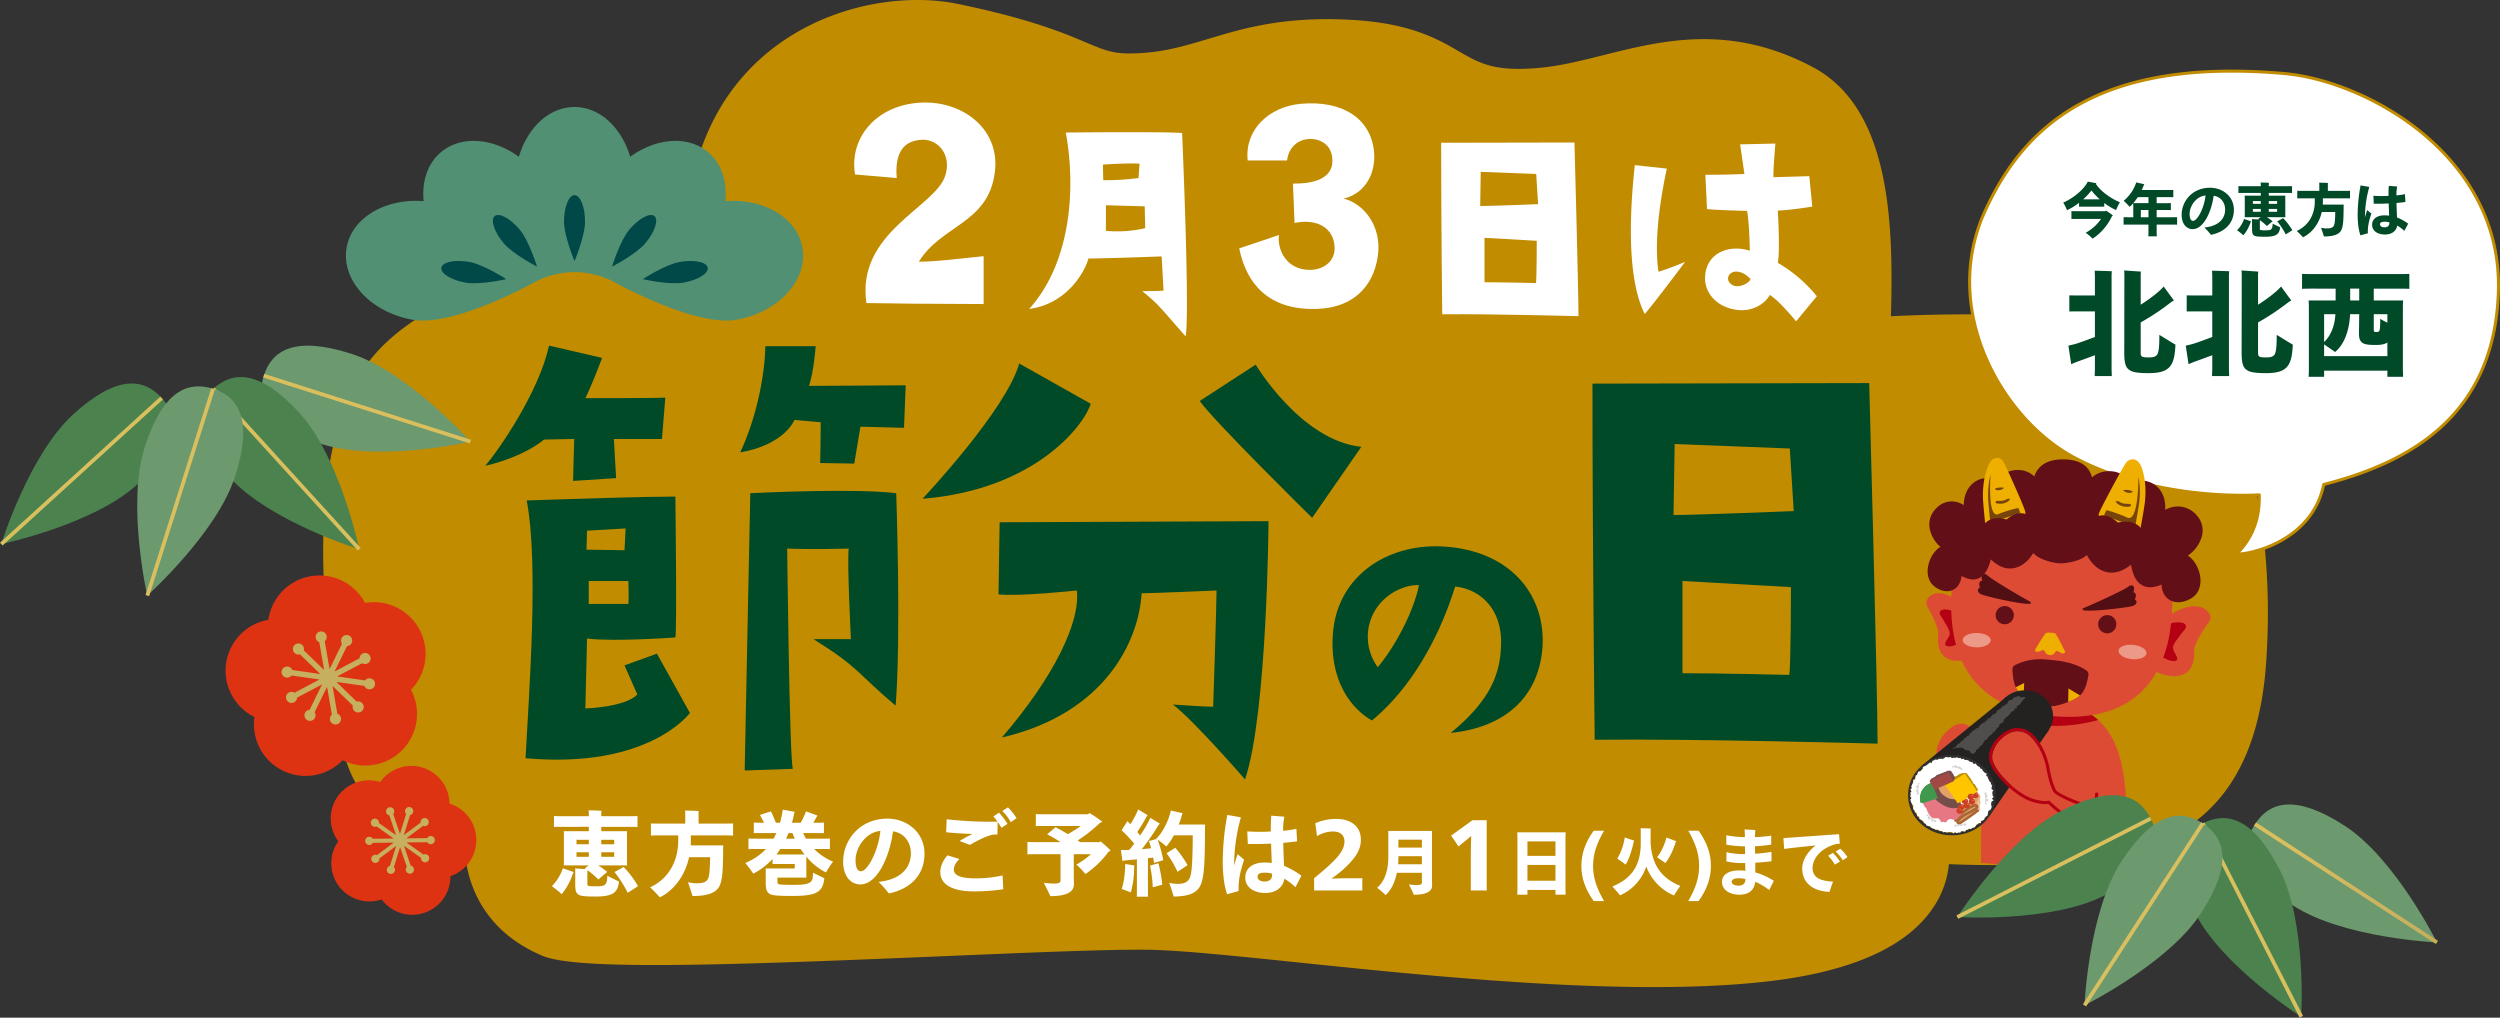 <svg xmlns="http://www.w3.org/2000/svg" xmlns:xlink="http://www.w3.org/1999/xlink" width="1666.289" height="678.295" viewBox="0 0 1666.289 678.295">
  <rect x="0" y="0" width="1666.289" height="678.295" fill="#333333" stroke="none"/>
  <defs>
    <clipPath id="clip-path">
      <path id="パス_62390" data-name="パス 62390" d="M428.618,376.121s149.375,32.218,183.058-10.253,49.791-139.122,36.61-184.52S613.138,89.087,531.13,99.337,437.4,153.523,437.4,191.6,428.618,376.121,428.618,376.121Z" transform="translate(-428.618 -97.912)" fill="none"/>
    </clipPath>
    <clipPath id="clip-path-2">
      <path id="パス_62341" data-name="パス 62341" d="M456.842,156.438a2.935,2.935,0,0,1,1.556-2.783,37.3,37.3,0,0,1,19.875-3.9c9.7.708,19.942,1.92,27.887,7.4a3.254,3.254,0,0,1,1.33,3.3c-.963,4.939-2.02,10.012-5.658,13.365-2.4,2.214-5.511,3.465-8.562,4.616-5.488,2.07-11.11,3.256-16.683,2.569a22.78,22.78,0,0,1-14.857-8.494C457.561,167.179,457.25,162.586,456.842,156.438Z" transform="translate(-456.836 -149.65)" fill="none"/>
    </clipPath>
    <clipPath id="clip-path-3">
      <path id="パス_62385" data-name="パス 62385" d="M447.708,177.8q3.647-1.29,7.217-2.786l2.058-.079q1.1,1.489,2.2,2.983c.332.449.784.951,1.336.86a1.685,1.685,0,0,0,.79-.493c2.252-1.994,5.931-2.49,8.289-.622a43.393,43.393,0,0,1,1.38,4.128c.8-.261.587,1.43,1.3,1.879.391.247.934.006,1.351.2.6.285.5,1.145.467,1.809s.552,1.541,1.1,1.16c-.511,2.211,2.049,4.34,1.389,6.506a4.117,4.117,0,0,0-.332,1.136c-.009.884,1.025,1.662.7,2.487-.161.423-.631.658-.825,1.066-.364.769.405,1.606.44,2.458.07,1.609-2.187,2.135-3.124,3.447-.355.5-.514,1.122-.872,1.621-.714,1-2.032,1.295-3.156,1.791s-2.261,1.6-1.9,2.772c-.587-.6-5.035,1.524-6.131,1.439a2.606,2.606,0,0,1-1.254-.675,5.69,5.69,0,0,0-5.435-.675c-1.219-.875-3.007-1.718-4.058-.649-.276.279-.5.69-.887.737-.534.065-.837-.57-1.192-.975a1.837,1.837,0,0,0-2.452-.211q-2.052-2.524-4.111-5.044a5.959,5.959,0,0,0-1.233-1.242,6.528,6.528,0,0,1-1.221-.807c-1.315-1.4.438-4.351-1.186-5.382a6.054,6.054,0,0,0-1.321-.432,2.686,2.686,0,0,1-.291-4.686,22.458,22.458,0,0,1,2.035-6.031c.376-.813,3.7-1.776,4.51-2.284C442.343,179.43,445.79,180.537,447.708,177.8Z" transform="translate(-435.508 -174.938)" fill="none"/>
    </clipPath>
    <linearGradient id="linear-gradient" x1="163.795" y1="134.819" x2="166.366" y2="134.819" gradientUnits="objectBoundingBox">
      <stop offset="0" stop-color="#ebbc93"/>
      <stop offset="1" stop-color="#eacaa4"/>
    </linearGradient>
    <radialGradient id="radial-gradient" cx="1.023" cy="0.751" r="0.933" gradientTransform="matrix(-0.197, -0.986, 1.168, -0.166, -353.59, 207.596)" gradientUnits="objectBoundingBox">
      <stop offset="0.449" stop-color="#c1dfc1"/>
      <stop offset="0.698" stop-color="#91c693"/>
      <stop offset="1" stop-color="#40994c"/>
    </radialGradient>
    <linearGradient id="linear-gradient-2" x1="110.161" y1="13.127" x2="110.161" y2="14.127" gradientUnits="objectBoundingBox">
      <stop offset="0" stop-color="#dabf5e"/>
      <stop offset="0.734" stop-color="#c6af5f"/>
      <stop offset="1" stop-color="#c2a82b"/>
    </linearGradient>
    <linearGradient id="linear-gradient-3" x1="423.229" y1="13.815" x2="423.229" y2="14.815" xlink:href="#linear-gradient-2"/>
    <linearGradient id="linear-gradient-4" x1="-2.06" y1="131.124" x2="-2.06" y2="187.93" xlink:href="#linear-gradient-2"/>
    <linearGradient id="linear-gradient-5" x1="-1.641" y1="421.444" x2="-1.641" y2="478.295" xlink:href="#linear-gradient-2"/>
    <linearGradient id="linear-gradient-6" x1="-456.96" y1="0.199" x2="-456.96" y2="1.199" xlink:href="#linear-gradient-2"/>
    <linearGradient id="linear-gradient-7" x1="-438.726" y1="2.865" x2="-438.726" y2="3.865" xlink:href="#linear-gradient-2"/>
    <linearGradient id="linear-gradient-8" x1="-2.278" y1="374.403" x2="-2.278" y2="431.214" xlink:href="#linear-gradient-2"/>
    <linearGradient id="linear-gradient-9" x1="0.042" y1="359.132" x2="0.042" y2="415.978" xlink:href="#linear-gradient-2"/>
  </defs>
  <g id="アートワーク_667" data-name="アートワーク 667" transform="translate(283.585 115.509)">
    <g id="グループ_3362" data-name="グループ 3362" transform="translate(-283.585 -115.509)">
      <g id="グループ_3337" data-name="グループ 3337" transform="translate(215.406)">
        <g id="グループ_3294" data-name="グループ 3294" transform="translate(0)">
          <path id="パス_62283" data-name="パス 62283" d="M337.331,193.728S311.455,154.164,327.9,99.89C352.455,18.862,434.8-2.082,482.5,7.787c94.927,19.64,83.879,36.185,128.285,32.893s66.882-25.389,134.316-22.1c76.365,3.723,61.4,38.545,130.478,31.965,52.5-5,103.413-38.56,172.118-2.343,47.847,25.221,45.319,105.976,43.129,169.064,0,0,144.692-10.309,192.389,14.361s64.128,113.683,58.3,198.217c-4.257,61.764-27.779,101.431-85.341,112.944s-127.571,5.156-127.571,5.156,23.345,64.592-104.94,79.4S685.722,607.849,615,606.2,248.555,625.5,215.151,611.487c-54.606-22.9-40.407-77.3-40.407-77.3s-73.139,8.538-83.524-51.693c-16.448-95.391-20.192-191.866,12.7-239.563S245.228,162.479,337.331,193.728Z" transform="translate(-62.635 10.697)" fill="#c18c00"/>
          <path id="パス_62284" data-name="パス 62284" d="M960.034,657.9c-78.092,0-166.948-9.19-236.683-16.4-41.161-4.257-76.712-7.933-97.99-8.43-24.5-.549-79.155,1.738-137.014,4.184-147.273,6.213-245.541,9.569-268.719-.153-40.73-17.079-51.869-50.422-52.145-75.722-31.657-2.026-73.127-17.05-81.471-65.437-20.984-121.708-15.826-206.321,15.326-251.5,33.2-48.141,129.086-81.3,219.865-63.8a138.22,138.22,0,0,1,1.95-74.753C350.517,15.6,441.011-8.84,496.513,2.64c48.114,9.956,70.467,19.387,85.256,25.629,14.425,6.087,19.831,8.362,38.557,6.973,15.785-1.169,28.413-4.956,43.035-9.343,23.3-6.985,49.682-14.913,93.266-12.778,40.777,1.988,59.077,12.6,73.784,21.131,13.814,8.013,23.794,13.8,54.371,10.89,13.524-1.289,27.288-4.73,41.86-8.377,39.582-9.892,84.443-21.111,139.333,7.825,52.04,27.429,54.08,103.733,52.327,166.19,42.063-2.052,141.571-4.3,183.079,17.179,26.322,13.612,46.188,43.684,57.445,86.953,9.328,35.856,12.725,80.867,9.56,126.743-5.085,73.711-37.242,115.48-98.31,127.692-41.214,8.248-87.7,7.751-113.14,6.612a61.844,61.844,0,0,1-9.2,27.018c-16.935,27.347-54.447,44.55-111.484,51.13C1012.981,656.792,987.152,657.9,960.034,657.9ZM616.641,600.63c3.471,0,6.639.032,9.469.1,22.573.523,58.716,4.26,100.568,8.588,92.467,9.563,219.1,22.661,305.861,12.649,57.495-6.633,79.213-22.931,87.314-35.43,7.129-11.008,4.624-21.1,4.216-22.523l-9.936-24.458,26.66,2.974c.669.062,68.438,5.993,122.938-4.906,46.628-9.322,68.274-38.689,72.378-98.192,6.254-90.72-13.673-164.155-49.591-182.735-35.815-18.524-144.824-15.374-183.809-12.593l-17.94,1.274.625-17.975c1.956-56.365,4.636-133.561-34.505-154.19-43.951-23.169-79.143-14.372-116.4-5.056-15.091,3.773-30.7,7.675-46.64,9.193-40.912,3.911-57.565-5.767-73.67-15.109-13.479-7.816-26.208-15.2-59.13-16.8-38.014-1.859-60.575,4.909-82.393,11.454-15.059,4.519-30.635,9.19-49.94,10.617-26.51,1.979-37.259-2.569-53.522-9.431-14.446-6.092-34.226-14.44-79.234-23.753C447.72,25.58,375.33,45.27,354.117,115.278c-13.9,45.874,6.662,78.99,7.543,80.379l24.64,38.751-43.431-14.663c-67.974-23.066-178.988-8.993-214.894,43.067-25.447,36.9-29.026,117.738-10.08,227.631,7.628,44.241,63.391,38.636,65.76,38.366l23.354-2.569-5.878,22.731c-1.007,4.1-8.932,41.543,31.011,58.294,19.076,7.622,166.663,1.389,254.84-2.337C541.165,602.641,588.78,600.63,616.641,600.63Z" transform="translate(-73.369 0)" fill="#c18c00"/>
        </g>
        <g id="グループ_3298" data-name="グループ 3298" transform="translate(1097.398 47.407)">
          <path id="合体_1" data-name="合体 1" d="M177.96,321.775C189.971,310,193.4,295.68,193.026,282.432c-37.617,1.769-87.477-5.227-124.547-25.583-47.105-25.87-88.318-97.786-58.23-163.531C36.37,36.232,85.911-9.19,209.554,1.594c55.5,4.838,145.837,55.231,142.848,145.565-2.739,82.789-59.237,113.655-116.4,128.356-7.972,38.242-49.211,46.353-56.983,46.353A4.3,4.3,0,0,1,177.96,321.775Z" transform="translate(0 0)" fill="#fff" stroke="#c18c00" stroke-linecap="round" stroke-linejoin="round" stroke-width="2.018"/>
          <g id="グループ_3297" data-name="グループ 3297" transform="translate(62.366 73.632)">
            <g id="グループ_3296" data-name="グループ 3296">
              <path id="パス_62287" data-name="パス 62287" d="M506.142,54.974a35.42,35.42,0,0,0-2.534,5.232,39.354,39.354,0,0,1-7.892-4.724v2.5c-.667-.041-1.448-.041-2.308-.041H481.22c-.86,0-1.638,0-2.3.041V55.364a42.564,42.564,0,0,1-8.013,4.924,35.679,35.679,0,0,0-2.54-5.082c5.978-2.5,13.48-8.2,16.407-13.982,1.917.391,3.832.743,5.746,1.092a2.075,2.075,0,0,0-.355.432C493.021,47.548,500.561,52.786,506.142,54.974Zm-4.607,8.905a5.28,5.28,0,0,1-.625.276c-2.7,6.013-7.889,12.067-13.007,15.077a29.211,29.211,0,0,0-4.569-3.908,29.267,29.267,0,0,0,10.235-9.216H476.807c-1.172,0-2.187,0-2.966.076V60.87c.778.079,1.794.079,2.966.079h19.607c.162-.115.282-.273.435-.388A35.383,35.383,0,0,1,501.535,63.879Zm-8.788-10.82a43.341,43.341,0,0,1-5.546-5.9,46.849,46.849,0,0,1-5.546,5.9Z" transform="translate(-468.369 -41.224)" fill="#004a27"/>
              <path id="パス_62288" data-name="パス 62288" d="M517.744,64.573v5c-1.013-.038-2.378-.038-4.026-.038h-9.607v5.156c0,.94.038,1.917.079,2.657h-5.626c.038-.74.079-1.718.079-2.657V69.535H486.1c-1.679,0-3.007,0-4.028.038v-5c1.022.041,2.349.041,4.028.041h2.419V56.725c0-.314-.038-.942-.079-1.406A23.146,23.146,0,0,1,486.1,57.7a42.735,42.735,0,0,0-3.987-4.022,26.888,26.888,0,0,0,8.4-12.267l5.394,1.21-.314.511c-.432,1.13-.9,2.226-1.406,3.321h17.966c1.215,0,2.228,0,3.048-.082v4.924c-.778-.079-1.832-.079-3.048-.079h-8.045v4.022h6.639c1.1,0,2.035,0,2.816-.076v4.686c-.781-.038-1.721-.038-2.816-.038h-6.639v4.806h9.607C515.366,64.614,516.731,64.614,517.744,64.573Zm-19.1-9.337V51.214H491.53a36.961,36.961,0,0,1-3.007,4.022Zm0,9.378V59.808h-5.079v4.806Z" transform="translate(-441.831 -40.864)" fill="#004a27"/>
              <path id="パス_62289" data-name="パス 62289" d="M530.061,57.309c0,9.883-7.155,15.077-15.274,16.683a41.922,41.922,0,0,0-4.381-4.848c9.848-1.013,13.826-6.172,13.826-11.953,0-4.962-3.159-8.67-7.652-9.216-1.248,9.8-6.448,22.226-13.95,22.226-4.492,0-7.378-3.908-7.378-9.5,0-9.14,7.105-18.086,18.979-18.086C522.248,42.62,530.061,48.09,530.061,57.309Zm-18.873-9.534c-6.327.549-10.62,7.073-10.62,12.267,0,2.775.7,4.648,2.3,4.648C505.641,64.691,510.254,56.411,511.187,47.776Z" transform="translate(-416.318 -38.521)" fill="#004a27"/>
              <path id="パス_62290" data-name="パス 62290" d="M512.516,65.732l4.648,1.565-.314.587a26.706,26.706,0,0,1-4.8,8.709,47.62,47.62,0,0,0-4.219-3.359A19.606,19.606,0,0,0,512.516,65.732Zm19.02,3.127c1.447.7,3.793,1.873,5,2.425-.467,4.569-2.534,6.286-9.88,6.286-5.153,0-6.639-.235-7.619-.9-.975-.781-1.207-1.914-1.207-4.375V66.634a5.067,5.067,0,0,0-.079-.86c1.213.117,3.165.2,4.645.314-.194-.117-.347-.235-.5-.314l1.717-1.251H512.9c.038-.429.079-.975.079-1.562V51.751c0-.587-.041-1.133-.079-1.565H523.65V48.353H512.631c-1.641,0-2.889,0-3.9.076V43.82c1.013.079,2.261.079,3.9.079H523.65v-.784c0-.429-.041-1.248-.079-1.679,1.133,0,4.372.079,5.467.2-.035.47-.073,1.054-.073,1.524V43.9h11.6c1.6,0,2.892,0,3.905-.079v4.61c-1.013-.076-2.308-.076-3.905-.076h-11.6v1.832h11.051c-.038.511-.038.978-.038,1.565V62.922l.038,1.6H527.669a44.479,44.479,0,0,1,3.867,2.734c-.426.314-2.378,1.994-3.826,3.168a32.862,32.862,0,0,0-4.689-3.908v5.822a.727.727,0,0,0,.587.819,23.774,23.774,0,0,0,3.474.117c1.955,0,2.936-.117,3.635-.86C531.231,71.866,531.536,70.929,531.536,68.859Zm-13.16-15.077v1.873h5.273V53.782Zm0,7.147h5.273V59.017h-5.273Zm10.588-7.147v1.873h5.546V53.782Zm5.546,7.147V59.017h-5.546v1.911ZM544.7,73.2c-.7.467-2.654,1.718-4.416,2.81a51.033,51.033,0,0,0-5.664-8.709l3.946-2.111A44.639,44.639,0,0,1,544.7,73.2Z" transform="translate(-391.968 -40.814)" fill="#004a27"/>
              <path id="パス_62291" data-name="パス 62291" d="M556.891,46.895v5.077c-1.019-.076-2.308-.076-3.987-.076H538.8v2.226c0,.664,0,1.327-.041,1.955H552.71c-.038.505-.079,1.286-.079,1.638-.041,9.727-.393,13.124-1.6,15.467-1.406,2.772-5,4.143-11.527,4.143-.273-1.016-1.245-3.908-1.914-5.819a15.245,15.245,0,0,0,3.788.467c2.66,0,3.987-.508,4.727-1.8.587-1.172.86-3.244.94-9.14h-8.984c-1.715,7.575-6.207,13.709-12.5,16.836-.975-1.133-2.965-3.086-4.181-4.219,7.076-3.124,12.035-10.042,12.035-19.687V51.9h-7.654c-1.679,0-3.048,0-4.025.076V46.895c.978.035,2.346.035,4.025.035h10.661V42.558c0-.235-.041-.743-.074-1.1,1.245.041,4.648.117,5.819.194a8.071,8.071,0,0,0-.038.94V46.93H552.9C554.583,46.93,555.872,46.93,556.891,46.895Z" transform="translate(-365.741 -40.761)" fill="#004a27"/>
              <path id="パス_62292" data-name="パス 62292" d="M544.345,60.874C542.351,66.893,541.923,69.862,542,74l-4.918,1.368c-1.248-3.359-1.873-8.594-1.873-13.635a109.034,109.034,0,0,1,1.952-19.646l5.819,1.013a74.51,74.51,0,0,0-2.892,19.064V63.3c.5-1.8,1.019-3.476,1.485-4.768ZM566.337,72.4a27.158,27.158,0,0,0-4.765-3.553c-.508,3.553-3.515,5.978-8.206,5.978-4.76,0-8.515-2.346-8.515-6.448,0-4.061,3.321-6.327,8.242-6.327a25.053,25.053,0,0,1,3.086.194c-.074-2.46-.194-5.426-.273-8.124-3.159.159-6.6.235-9.962.159L545.71,49a78.283,78.283,0,0,0,10.08.038v-.47a58.194,58.194,0,0,1,.194-6.172l5.588.429a26.8,26.8,0,0,0-.508,5.9,40.684,40.684,0,0,0,5.661-.819l.314,5.235c-1.286.2-3.4.429-5.934.664.073,3.829.232,7.149.346,9.648a32.735,32.735,0,0,1,7.425,4.14Zm-10-5.156v-.508a11.358,11.358,0,0,0-2.933-.429c-2.54,0-3.28.664-3.28,1.641,0,1.368,1.133,2.073,3.127,2.073C554.93,70.02,556.336,69.119,556.336,67.243Z" transform="translate(-338.967 -39.549)" fill="#004a27"/>
              <path id="パス_62293" data-name="パス 62293" d="M498.329,66.165V125.7c0,2.114.079,4.381.162,6.1H487.063c.079-1.723.159-3.99.159-6.1v-7.825c-4.307,1.644-9.307,3.444-11.659,4.3-1.48.546-3.206,1.254-4.14,1.721l-1.879-12.361c1.013-.232,2.971-.7,4.771-1.174,3.048-.937,8.761-3.048,12.907-4.613V88.7H474c-1.409,0-2.742,0-3.835.076v-10.8c1.092.079,2.425.079,3.835.079h13.218V66.165c0-1.409-.079-3.444-.159-4.616,2.346.076,9.078.232,11.427.391A37.613,37.613,0,0,0,498.329,66.165Zm42.562,44.667c-.628,14.161-3.682,19.011-17.922,19.011-7.5,0-11.107-.7-13.06-2.346-2.346-1.644-3.133-5.082-3.133-11.187l.079-52.1c0-.86-.079-2.114-.153-2.819,2.974.235,8.054.549,11.187.784a15.429,15.429,0,0,0-.159,2.349V84.237c6.26-3.99,12.44-8.685,15.333-12.129l6.806,9.31c-.464.314-1.092.628-1.638.942a161.191,161.191,0,0,1-20.5,13.688v20.576c0,1.641.625,2.19,1.647,2.5a21.568,21.568,0,0,0,4.219.235c2.66,0,4.225-.546,5.247-2.035.86-1.721,1.327-4.616,1.327-12.986C533.295,106.22,538.231,109.347,540.891,110.832Z" transform="translate(-466.096 -2.178)" fill="#004a27"/>
              <path id="パス_62294" data-name="パス 62294" d="M524.97,66.165V125.7c0,2.114.082,4.381.161,6.1H513.7c.079-1.723.159-3.99.159-6.1v-7.825c-4.3,1.644-9.313,3.444-11.659,4.3-1.48.546-3.206,1.254-4.14,1.721l-1.879-12.361c1.013-.232,2.971-.7,4.774-1.174,3.045-.937,8.758-3.048,12.9-4.613V88.7H500.644c-1.406,0-2.739,0-3.835.076v-10.8c1.1.079,2.428.079,3.835.079h13.218V66.165c0-1.409-.079-3.444-.159-4.616,2.346.076,9.079.232,11.427.391A37.655,37.655,0,0,0,524.97,66.165Zm42.562,44.667c-.628,14.161-3.679,19.011-17.913,19.011-7.514,0-11.113-.7-13.069-2.346-2.346-1.644-3.133-5.082-3.133-11.187l.082-52.1c0-.86-.082-2.114-.156-2.819,2.974.235,8.054.549,11.187.784a15.405,15.405,0,0,0-.159,2.349V84.237c6.26-3.99,12.44-8.685,15.332-12.129l6.809,9.31c-.467.314-1.1.628-1.641.942a161,161,0,0,1-20.5,13.688v20.576c0,1.641.625,2.19,1.647,2.5a21.567,21.567,0,0,0,4.219.235c2.66,0,4.228-.546,5.247-2.035.86-1.721,1.327-4.616,1.327-12.986C559.939,106.22,564.872,109.347,567.532,110.832Z" transform="translate(-414.516 -2.178)" fill="#004a27"/>
              <path id="パス_62295" data-name="パス 62295" d="M570.387,72.022v7.9h19.56c-.082,1.489-.161,2.974-.161,4.539v41.772l.161,4.542H579.46V126.7H537.291v4.069H526.965c.079-1.174.161-2.9.161-4.46V84.459c0-1.644-.082-3.288-.161-4.539h18v-7.9H530.644c-3.365,0-6.025,0-8.06.156V62.165c2.035.153,4.695.153,8.06.153h55.311c3.365,0,6.025,0,8.139-.153V72.177c-2.114-.156-4.774-.156-8.139-.156ZM579.46,117v-9.076c-1.721,1.174-4.219,1.644-7.819,1.644-5.088,0-7.587-.393-9.076-1.644-1.647-1.409-2.038-3.13-2.038-6.178l.158-12.675h-6.1c-.393,10.949-4.072,20.418-10.012,25.192-1.415-1.1-4.774-3.365-7.281-5.088V117ZM537.291,89.074v18.542c4.075-3.835,7.041-10.094,7.513-18.542Zm23.395-17.053h-6.028v7.9h6.028ZM579.46,89.074h-9.073V99.166c0,1.016.153,1.409.394,1.565a3.669,3.669,0,0,0,1.638.159,1.641,1.641,0,0,0,1.879-1.412c.314-1.172.387-2.816.387-7.352a44.416,44.416,0,0,0,4.774,2.584Z" transform="translate(-363.403 -0.68)" fill="#004a27"/>
            </g>
          </g>
        </g>
        <g id="グループ_3299" data-name="グループ 3299" transform="translate(353.929 68.323)">
          <path id="パス_62296" data-name="パス 62296" d="M194.481,71.235c-4.125-24.517,14.534-47.084,45.348-47.95,27.776-.655,51.861,18.876,47.735,47.084-4.554,33.633-35.8,34.717-50.554,59.022,13.665-.22,23.647-1.738,43.178-3.691v31.9c-56.635-.217-42.747-.217-78.115-.655-6.947-47.084,45.783-63.79,52.509-84.839,4.554-13.671-4.774-25.6-17.361-23.868-11.066,1.3-16.272,9.331-14.965,25.386Z" transform="translate(-193.912 -23.27)" fill="#fff"/>
          <path id="パス_62297" data-name="パス 62297" d="M233.633,147.8c27.461-30.336,31.408-79.334,24.408-117.565,0,0,66.767-.716,77.534.361,0,0,5.209,119.893,2.334,135.511-18.307-20.823-17.766-21-28.894-30.154,0,0,10.949,0,14.181-.361l-1.26-22.793s-27.282,1.075-48.822,1.436C270.781,123.032,258.76,144.571,233.633,147.8ZM282.807,51.6l.182,10.411A170.863,170.863,0,0,0,306.5,60.575l.714-9.516C302.376,50.342,282.807,51.6,282.807,51.6ZM310.63,79.419,284.783,78.7V95.752a81,81,0,0,0,26.2-1.794Z" transform="translate(-117.009 -10.228)" fill="#fff"/>
          <path id="パス_62298" data-name="パス 62298" d="M307.791,111.234c-1.307,9.331,4.774,23.65,21.26,23.219,8.468-.217,16.275-5.643,15.84-15.191-.652-13.45-12.587-19.094-26.686-16.058l-1.086-26.252c19.094.214,25.82-6.3,26.255-14.105.652-12.367-8.9-16.058-15.84-15.623-6.509.432-13.236,4.988-14.322,14.319H286.956c-2.167-20.829,14.543-35.8,35.154-37.753,28.642-2.6,46.869,10.2,49.036,31.681,1.521,15.84-6.941,28.422-20.18,31.46,14.105,3.691,25.386,19.1,22.787,37.973-2.822,20.832-17.141,36.672-45.789,35.586-32.761-1.083-43.176-23.219-46.649-40.36Z" transform="translate(-24.689 -22.908)" fill="#fff"/>
          <path id="パス_62299" data-name="パス 62299" d="M418.692,148.115s-57.075-1.615-90.823-1.257c0,0-.713-60.845-.713-114.332L416,32.347S418.692,131.241,418.692,148.115ZM391.765,73.447l-1.254-20.1L353.537,51.91,353.176,74.7C360.358,74.7,391.765,73.447,391.765,73.447Zm-.9,24.411L356.05,95.885V125.5c12.561,0,34.279.54,34.279.54C390.87,123.525,390.87,97.858,390.87,97.858Z" transform="translate(64.062 -5.695)" fill="#fff"/>
          <path id="パス_62300" data-name="パス 62300" d="M394.213,49.281c-2.7,12.205-9.155,45.234-5.567,68.743a172.081,172.081,0,0,0,17.766-6.641s-19.02,25.488-26.921,34.822c-8.074-15.8-12.379-46.488-6.638-99.255Zm99.969,85.077-13.82,16.695s-11.489-14-17.587-17.59c-1.973,4.3-10.235,11.844-22.614,9.868-13.82-2.152-21-12.2-20.462-21.9.713-16.51,16.689-21.715,29.8-17.408,0,0-.182-17.053-1.794-26.563,0,0-22.8-.54-26.748-1.254l-1.072-22.8s14.892,0,26.02-.54l-2.866-19.742,23.507-.537s-1.615,18.665-1.254,22.435l23.868-.719,1.979,20.283s-13.82,2.331-22.975,2.692c0,0,1.615,26.921,0,34.819A94.259,94.259,0,0,1,494.182,134.358Zm-44.509-11.847c-3.233-2.869-4.486-3.767-7.9-4.486-5.561-.9-8.071,3.77-6.1,6.821C440.518,131.665,451.467,124.128,449.673,122.511Z" transform="translate(147.443 -5.22)" fill="#fff"/>
        </g>
        <g id="グループ_3300" data-name="グループ 3300" transform="translate(152.425 538.126)">
          <path id="パス_62301" data-name="パス 62301" d="M132.585,222.57l7.24,2.484-.487.934a42.787,42.787,0,0,1-7.487,13.841,72.164,72.164,0,0,0-6.568-5.338A31.244,31.244,0,0,0,132.585,222.57Zm29.628,4.965c2.246,1.122,5.9,2.98,7.787,3.852-.734,7.261-3.955,9.995-15.394,9.995-8.027,0-10.341-.373-11.862-1.427-1.518-1.242-1.885-3.042-1.885-6.956v-9a8.346,8.346,0,0,0-.12-1.368c1.885.188,4.927.311,7.232.5-.3-.188-.546-.376-.787-.5l2.675-1.985H133.19c.062-.684.12-1.553.12-2.484V200.34c0-.928-.059-1.8-.12-2.478h16.727v-2.921H132.764c-2.554,0-4.5,0-6.081.123v-7.323c1.58.123,3.526.123,6.081.123h17.153V186.62c0-.678-.059-1.985-.117-2.666,1.765,0,6.812.123,8.518.311-.059.743-.117,1.677-.117,2.419v1.18h18.066c2.493,0,4.5,0,6.081-.123v7.323c-1.58-.123-3.588-.123-6.081-.123H158.2v2.921h17.211c-.059.807-.059,1.55-.059,2.478V218.1l.059,2.549H156.186a71.313,71.313,0,0,1,6.028,4.345c-.675.5-3.714,3.165-5.963,5.027a52.139,52.139,0,0,0-7.305-6.207v9.252a1.155,1.155,0,0,0,.913,1.3,36.268,36.268,0,0,0,5.42.185c3.039,0,4.56-.185,5.655-1.365C161.726,232.315,162.213,230.826,162.213,227.535Zm-20.5-23.962v2.98h8.206v-2.98Zm0,11.36h8.206v-3.042h-8.206Zm16.489-11.36v2.98h8.632v-2.98Zm8.632,11.36v-3.042H158.2v3.042Zm15.881,19.5c-1.1.746-4.14,2.731-6.873,4.472a81.87,81.87,0,0,0-8.82-13.847l6.139-3.35A70.071,70.071,0,0,1,182.713,234.429Z" transform="translate(-125.283 -181.969)" fill="#fff"/>
          <path id="パス_62302" data-name="パス 62302" d="M202.885,192.628V200.7c-1.585-.123-3.591-.123-6.207-.123H174.719v3.538c0,1.057,0,2.111-.059,3.1h21.712c-.059.81-.12,2.049-.12,2.61-.059,15.456-.608,20.861-2.493,24.584-2.193,4.41-7.787,6.58-17.948,6.58-.426-1.615-1.947-6.207-2.98-9.252a22.972,22.972,0,0,0,5.9.749c4.14,0,6.207-.807,7.361-2.857.913-1.864,1.339-5.156,1.459-14.528H173.559c-2.675,12.044-9.675,21.789-19.466,26.757-1.521-1.8-4.621-4.9-6.506-6.7,11.013-4.968,18.738-15.958,18.738-31.29v-3.291H154.4c-2.613,0-4.748,0-6.266.123v-8.068c1.518.059,3.653.059,6.266.059H171v-6.953c0-.373-.059-1.18-.12-1.738,1.947.062,7.24.188,9.067.311a11.964,11.964,0,0,0-.065,1.489v6.891h16.792C199.294,192.687,201.3,192.687,202.885,192.628Z" transform="translate(-82.102 -181.888)" fill="#fff"/>
          <path id="パス_62303" data-name="パス 62303" d="M209.884,215.592V227.14l.059,1.926H190.659v3.1c0,.869.484,1.239,1.339,1.427,1.213.185,3.1.311,9.854.311,5.294,0,8.515-.373,10.526-1.676,1.459-.992,1.879-2.481,1.947-6.456,2.067,1.054,5.535,2.8,7.54,3.661-.913,9.19-4.927,11.859-21.1,11.859-11.809,0-14.114-.5-15.635-1.553-1.768-1.3-2.314-3.227-2.314-7.326V224.1c0-.308-.059-.807-.059-1.116h19.4V220H190.11c-.972,0-1.885,0-2.739.059v-3.412a47.552,47.552,0,0,1-12.834,9.807,77.949,77.949,0,0,0-5.353-7.138A39.585,39.585,0,0,0,182.99,210h-5.778c-2.434,0-4.381,0-5.9.123v-7.141c1.521.129,3.468.129,5.9.129h10.831c.666-1.18,1.274-2.425,1.882-3.729H180.13c-2.126,0-3.832,0-5.226.065v-7.082c1.395.129,3.1.129,5.226.129h1.588c-.975-1.929-2.008-3.791-2.742-5.217l7.3-2.361c.913,1.741,2.252,4.906,3.347,7.578h2.739a71.423,71.423,0,0,0,1.82-8.694l7.972,1.43a2.269,2.269,0,0,0-.305.8c-.429,2.234-.975,4.407-1.521,6.459h5.781a40.728,40.728,0,0,0,3.526-7.578c2.554.934,5.72,2.049,7.728,2.857a8.256,8.256,0,0,0-.669.931l-2.132,3.791h1.826c2.126,0,3.835,0,5.235-.129v7.082c-1.4-.065-3.109-.065-5.235-.065H207.75a32.2,32.2,0,0,0,1.947,3.729h9.983c2.431,0,4.313,0,5.9-.129v7.141c-1.586-.123-3.468-.123-5.9-.123h-4.569a38.2,38.2,0,0,0,12.593,8.444,58.023,58.023,0,0,0-4.686,7.2A40.592,40.592,0,0,1,209.884,215.1ZM206.05,210H192.544c-.793,1.242-1.706,2.484-2.619,3.664h18.8C207.812,212.489,206.9,211.247,206.05,210Zm-9.672-6.888h5.84c-.546-1.245-1.1-2.49-1.588-3.729h-2.613A35.209,35.209,0,0,1,196.378,203.117Z" transform="translate(-40.286 -182.256)" fill="#fff"/>
          <path id="パス_62304" data-name="パス 62304" d="M245.613,209.178c0,15.708-11.134,23.965-23.788,26.51a65.563,65.563,0,0,0-6.815-7.7c15.329-1.618,21.536-9.81,21.536-19,0-7.884-4.927-13.782-11.921-14.651-1.947,15.582-10.042,35.324-21.721,35.324-6.994,0-11.5-6.207-11.5-15.089,0-14.525,11.075-28.742,29.567-28.742C233.446,185.836,245.613,194.527,245.613,209.178Zm-29.388-15.147c-9.854.866-16.548,11.236-16.548,19.5,0,4.407,1.1,7.384,3.594,7.384C207.591,220.911,214.764,207.751,216.226,194.031Z" transform="translate(2.735 -178.325)" fill="#fff"/>
          <path id="パス_62305" data-name="パス 62305" d="M254.948,228.659l.493,9.19a130.5,130.5,0,0,1-19.408,1.427c-16,0-22.573-5.4-22.573-12.913,0-4.284,2.252-8.256,4.748-11.116l7.966,2.425c-2.187,2.231-3.705,4.715-3.705,6.953,0,3.6,3.526,5.96,14.6,5.96A82.477,82.477,0,0,0,254.948,228.659Zm3.288-34.394-4.014,2.669c-.608-1.116-1.521-2.546-2.5-3.973l-.179,8.444h-2.739c-5.6,1.054-13.327,5.526-15.573,6.888l-6.935-2.607a80.416,80.416,0,0,1,8.635-4.657c-6.269-.247-12.834-.62-17.581-1.18l.367-8.626a274.431,274.431,0,0,0,33.889,1.615,35.584,35.584,0,0,0-2.8-3.541l3.773-2.484A45.484,45.484,0,0,1,258.237,194.265Zm6.025-3.788-3.832,2.669a30.615,30.615,0,0,0-5.661-7.449l3.773-2.419A36.946,36.946,0,0,1,264.262,190.477Z" transform="translate(45.44 -183.278)" fill="#fff"/>
          <path id="パス_62306" data-name="パス 62306" d="M287.378,210.27a63.472,63.472,0,0,1-15.514,14.962,40.855,40.855,0,0,0-6.019-6.269,58.272,58.272,0,0,0,9.733-6.956H264.144v14.469c0,1.051.117,4.527.117,5.523,0,4.78-4.26,7.945-15.758,7.945-.907-2.049-2.98-6.269-4.313-8.876a59.475,59.475,0,0,0,6.812.5c2.98,0,4.313-.561,4.313-2.049V212.008h-16.3c-2.375,0-4.322,0-5.781.123V203.81c1.459.129,3.406.129,5.781.129h16.24a84.682,84.682,0,0,0-8.882-5.217l5.6-4.718c2.184,1.119,5.106,2.731,8.206,4.595,2.8-1.553,5.966-3.541,8.641-5.4H243.336c-1.768,0-3.227,0-4.5.126v-8.074c1.216.126,2.734.126,4.5.126h30.295l.972-.807a74.627,74.627,0,0,1,8.579,5.834,13.113,13.113,0,0,1-1.518.625,96.773,96.773,0,0,1-14.907,11.791l1.638,1.122h12.96l.487-.561a64.459,64.459,0,0,1,6.873,6.21A5.52,5.52,0,0,1,287.378,210.27Z" transform="translate(83.726 -180.782)" fill="#fff"/>
          <path id="パス_62307" data-name="パス 62307" d="M310.489,196.285c0,25.268-.793,32.717-2.8,37.562-2.184,5.338-7.666,7.945-18.125,7.945-.308-1.489-1.829-6.087-2.921-9.19a21.062,21.062,0,0,0,5.661.749c4.56,0,6.873-1.245,8.148-4.225,1.16-3.039,1.765-8.814,1.885-28.122H289.742a38.916,38.916,0,0,1-5.047,7.449,52.4,52.4,0,0,0-5.72-4.533,91.773,91.773,0,0,1,3.714,13.662c-1.829.558-4.081,1.177-6.148,1.8-.179-1.119-.367-2.361-.608-3.541-.972.126-2.193.25-3.465.373V239a22.693,22.693,0,0,0,.12,2.919h-7.607a21.642,21.642,0,0,0,.126-2.919V217.02c-2.739.25-5.232.5-6.815.62-.731.065-2.073.314-2.86.438l-.972-7.329a35.337,35.337,0,0,0,3.832.065,16.027,16.027,0,0,0,1.7-.065c1.1-1.239,2.255-2.728,3.347-4.219a119.167,119.167,0,0,0-8.453-8.94l3.893-6.022c.608.558,1.274,1.3,1.947,2.049a53.657,53.657,0,0,0,5.226-9.874l6.327,3.849-.787,1.057c-1.518,2.98-3.952,6.827-6.145,10.182.672.746,1.28,1.489,1.885,2.234a72.534,72.534,0,0,0,6.815-11.674l6.327,3.788-.913,1.122a161.1,161.1,0,0,1-11.075,15.952c2.252-.185,4.448-.435,6.207-.62-.487-1.741-.972-3.353-1.521-4.78l5.173-1.43-.247-.182c3.835-3.541,8.154-11.366,9.733-18.753l7.91,1.8c-.12.188-.3.622-.423.807a53.493,53.493,0,0,1-2.193,6.7h17.582C310.548,194.544,310.489,195.727,310.489,196.285Zm-53.167,23.841c2.067.311,4.439.681,6.139.992,0,.311-.12.807-.179,1.365a64.822,64.822,0,0,1-2.193,16.574c-1.154-.432-4.193-1.612-6.142-2.3C256.467,232.54,257.2,226.706,257.322,220.126Zm22.141-.5a95.3,95.3,0,0,1,2.552,14.278l-6.327,1.741a88.436,88.436,0,0,0-1.818-14.466Zm12.713,5.714a71.472,71.472,0,0,0-7.3-12.42l5.843-3.6a72.661,72.661,0,0,1,8.151,11.548C297.288,221.988,294.308,223.973,292.176,225.341Z" transform="translate(124.822 -182.38)" fill="#fff"/>
          <path id="パス_62308" data-name="パス 62308" d="M291.806,214.853c-3.1,9.56-3.773,14.278-3.647,20.861l-7.666,2.173c-1.947-5.341-2.921-13.659-2.921-21.671a177.335,177.335,0,0,1,3.042-31.226l9.067,1.612a120.653,120.653,0,0,0-4.507,30.3v1.8c.793-2.857,1.585-5.526,2.314-7.575Zm34.247,18.316a41.8,41.8,0,0,0-7.42-5.652c-.793,5.652-5.473,9.5-12.775,9.5-7.42,0-13.259-3.729-13.259-10.244,0-6.456,5.168-10.056,12.834-10.056a38.644,38.644,0,0,1,4.806.308c-.117-3.914-.305-8.629-.426-12.913-4.927.247-10.279.37-15.514.247l-.367-8.38a118.8,118.8,0,0,0,15.7.059V195.3a95.027,95.027,0,0,1,.3-9.81l8.7.684a43.741,43.741,0,0,0-.793,9.372,61.834,61.834,0,0,0,8.826-1.3l.487,8.321c-2.008.311-5.294.684-9.246,1.057.117,6.084.358,11.36.546,15.332a50.748,50.748,0,0,1,11.56,6.58Zm-15.573-8.195v-.81a17.262,17.262,0,0,0-4.56-.681c-3.955,0-5.106,1.054-5.106,2.607,0,2.173,1.759,3.291,4.865,3.291C308.293,229.381,310.48,227.954,310.48,224.974Z" transform="translate(169.566 -179.963)" fill="#fff"/>
          <path id="パス_62309" data-name="パス 62309" d="M298.321,225.384c14.36-11.671,20.2-17.816,20.2-24.4,0-4.845-3.406-6.709-7.725-6.709a21.212,21.212,0,0,0-10.588,3.106l-1.1-8.629a35.427,35.427,0,0,1,14.176-2.857c8.453,0,16.181,4.16,16.181,13.844,0,5.9-2.5,11.178-10.649,18.815a65.624,65.624,0,0,1-8.758,6.953v.188c4.26-.188,9.372-.252,13.565-.252h6.815v8.136H298.321Z" transform="translate(209.738 -178.203)" fill="#fff"/>
          <path id="パス_62310" data-name="パス 62310" d="M349.2,220.747c0,.775.094,3.473.094,4.2,0,3.764-3.306,6.222-12.2,6.222-.614-1.541-2.22-4.871-3.262-6.9a40.563,40.563,0,0,0,5.247.438c2.369,0,3.409-.484,3.409-1.641v-6.512H325.8c-1.327,6.462-3.926,11.674-7.519,14.857a45.36,45.36,0,0,0-5.673-4.921c4.586-3.811,7.519-10.467,7.519-20.981V190.6c0-.432-.053-1.395-.1-1.976H349.3c-.047.963-.094,1.879-.094,2.945Zm-6.712-9.886v-5.4H326.835v.578c0,1.638-.047,3.28-.194,4.824Zm-15.655-16.4v5.256h15.655v-5.256Z" transform="translate(237.392 -172.924)" fill="#fff"/>
          <path id="パス_62311" data-name="パス 62311" d="M342.556,209.6c0-3.973.12-10.429.241-12.848h-.12c-1.092,1.057-3.594,3.1-5.96,4.965l-2.372,1.926-4.933-7.2,14.24-10.244h9.487v46.813H342.556Z" transform="translate(269.932 -177.63)" fill="#fff"/>
          <path id="パス_62312" data-name="パス 62312" d="M376.546,226.9l.1,3.617h-6.765v-3.183H351.2v3.183H344.44c.047-1.013.094-2.364.094-3.617V192.555c0-1.3-.047-2.654-.094-3.617h32.206c-.047,1.207-.1,2.314-.1,3.617ZM351.2,195.016v9.648h18.683v-9.648Zm18.683,26.19V210.689H351.2v10.517Z" transform="translate(299.03 -172.32)" fill="#fff"/>
          <path id="パス_62313" data-name="パス 62313" d="M374.119,235.455h-6.956c-5.579-7.86-8.18-15.285-8.18-23.439,0-8.1,2.6-15.579,8.18-23.439h6.956c-5.015,8.635-7.334,15.72-7.334,23.439C366.784,219.829,369.1,226.823,374.119,235.455Z" transform="translate(327.187 -173.019)" fill="#fff"/>
          <path id="パス_62314" data-name="パス 62314" d="M411.327,226.442c-1.327,1.879-3.406,4.968-4.207,6.415a33.661,33.661,0,0,1-18.492-19.343,31.991,31.991,0,0,1-17.5,19.246c-1.224-1.641-3.638-4.293-5.106-5.884,11.68-4.871,18.92-12.734,18.92-28.841v-8.876c0-.241-.047-.772-.094-1.157,1.415.05,5.388.147,6.762.244a6.665,6.665,0,0,0-.094.913v8.2C392.128,212.313,398.887,221.571,411.327,226.442Zm-36.414-14.178c-1.233-.966-3.972-2.848-5.626-3.955a37.37,37.37,0,0,0,4.965-14.134l6.333,2.17c-.094.244-.279.581-.332.775C378.886,203.387,376.948,208.937,374.914,212.263Zm26.387-1.016c-1.418-1.11-3.972-2.892-5.535-3.9,2.461-2.557,5.3-8.876,6.295-13.119l6.527,2.46c-.1.144-.241.482-.335.628C406.453,203.053,403.855,208.258,401.3,211.247Z" transform="translate(340.811 -174.132)" fill="#fff"/>
          <path id="パス_62315" data-name="パス 62315" d="M390.158,235.455h-6.906c5.012-8.632,7.24-15.626,7.24-23.439,0-7.719-2.228-14.8-7.24-23.439h6.906c5.582,7.86,8.18,15.338,8.18,23.439C398.338,220.17,395.739,227.6,390.158,235.455Z" transform="translate(374.175 -173.019)" fill="#fff"/>
          <path id="パス_62316" data-name="パス 62316" d="M422.395,228.7a42.454,42.454,0,0,0-9.313-5.5c-.567,4.915-3.547,8.582-10.64,8.582-6.574,0-11.539-3.327-11.539-8.485,0-4.586,3.973-7.672,11.445-7.672a36.806,36.806,0,0,1,4.161.241c-.047-1.591-.094-3.327-.094-5.162h-1.847a41.088,41.088,0,0,1-10.732-1.157l.091-6.172c2.129.819,7.141,1.351,11.3,1.351h1.1c-.056-1.785-.1-3.52-.1-5.162a79.75,79.75,0,0,1-12.431-1.11v-6.269a67.272,67.272,0,0,0,12.387,1.251c0-2.073-.094-3.614-.235-5.159l7.188.435c-.141,1.4-.235,3.33-.288,4.724a93.14,93.14,0,0,0,10.881-1.007v6.025c-2.739.338-6.715.869-10.828,1.06.047,1.544.047,3.233.094,4.971a93.643,93.643,0,0,0,10.919-1.254v6.219c-2.645.435-6.665.772-10.826,1.016,0,2.311.047,4.533.047,6.462a45.006,45.006,0,0,1,12.346,5.64Zm-15.84-7.235v-.1a16.981,16.981,0,0,0-4.3-.529c-3.312,0-4.827.963-4.827,2.314,0,1.638,1.609,2.6,4.68,2.6C404.807,225.755,406.554,224.307,406.554,221.465Z" transform="translate(388.986 -173.592)" fill="#fff"/>
          <path id="パス_62317" data-name="パス 62317" d="M437.958,220.958c-.9,2.414-1.8,5.015-2.414,6.9-11.586-.628-18.16-6.415-18.16-15.676,0-4.774,2.98-10.8,8.987-15.288-8.327.772-16.936,1.735-21.049,2.317l-.473-7.238c5.866-.385,27.667-1.976,37.08-2.6l.52,6.368c-.611,0-1.324.047-2.032.094-10.975,2.654-16.128,10.227-16.128,15.92C424.29,218.256,429.158,220.523,437.958,220.958Zm4.586-13.362-3.359,2.079a32.384,32.384,0,0,0-4.539-5.934l3.171-1.932A38.111,38.111,0,0,1,442.544,207.6Zm5.015-2.939-3.168,2.073a25.667,25.667,0,0,0-4.733-5.787l3.121-1.882A28.981,28.981,0,0,1,447.559,204.656Z" transform="translate(415.991 -171.493)" fill="#fff"/>
        </g>
        <g id="グループ_3336" data-name="グループ 3336" transform="translate(1043.051 287.481)">
          <g id="グループ_3335" data-name="グループ 3335" clip-path="url(#clip-path)">
            <g id="グループ_3334" data-name="グループ 3334" transform="translate(13.277 17.668)">
              <path id="パス_62318" data-name="パス 62318" d="M449.817,306.626c-.255-67.128-.035-73.682.367-80.171,1.189-19.088,3.453-39.767,16.058-53.543a39.928,39.928,0,0,1,32.189-12.8,39.928,39.928,0,0,1,32.189,12.8c12.6,13.776,14.868,34.455,16.058,53.543.4,6.489.622,13.042.367,80.171Z" transform="translate(-401.063 4.635)" fill="#de4b34"/>
              <path id="パス_62319" data-name="パス 62319" d="M439.8,181.824a35.042,35.042,0,0,0,.161,8.9c.543,4.927,1.556,10.376,5.54,13.33,3.227,2.39,7.828,2.446,11.439.693a17.175,17.175,0,0,0,7.889-8.776,36.851,36.851,0,0,0,2.54-11.721c.352-4.337.349-8.852-1.383-12.843-2.687-6.183-9.184-9.208-15.142-5.5C445.38,169.316,440.747,175.382,439.8,181.824Z" transform="translate(-420.672 12.947)" fill="#de4b34"/>
              <path id="パス_62320" data-name="パス 62320" d="M456.216,170.367a106.422,106.422,0,0,0,28.988,3.661,105.416,105.416,0,0,0,29.94-3.934,39.927,39.927,0,0,0-29.314-9.977A39.92,39.92,0,0,0,456.216,170.367Z" transform="translate(-388.462 4.635)" fill="#b40012"/>
              <g id="グループ_3305" data-name="グループ 3305" transform="translate(12.235)">
                <path id="パス_62321" data-name="パス 62321" d="M464.578,145.469a34.2,34.2,0,0,0-12.778-9.545c-3.981-1.568-9.36-2.105-12.546,1.063a7.766,7.766,0,0,0-1.248,1.638,4.846,4.846,0,0,0-.4,4.158c.091.223.232.479.7,1.333,4.915,8.923,7.24,15.089,6.894,18.3-.722,6.689.646,11.545,4.067,14.443a13.007,13.007,0,0,0,7.654,2.813,27.015,27.015,0,0,0,9.648-1.321l.49-.173,4.2-5.587.082-.411C471.466,171.553,474.281,156.708,464.578,145.469Z" transform="translate(-437.307 -44.404)" fill="#de4b34"/>
                <path id="パス_62322" data-name="パス 62322" d="M440.537,141.882s5.549,8.2,6.407,11.609-4.654,7.085-2.452,8.864,7.472-.734,7.472-.734,4.257.919,4.566-.073-4.251-20.3-6.8-21.783S438.936,136.785,440.537,141.882Z" transform="translate(-431.45 -37.285)" fill="#b40012"/>
                <path id="パス_62323" data-name="パス 62323" d="M528.341,142.819a8.779,8.779,0,0,0-1.321-1.908h0c-3.441-3.764-9.683-3.776-14.361-2.54a37.186,37.186,0,0,0-15.15,8.667c-11.589,10.614-9.66,26.484-9.572,27.153l.059.443,4.187,6.445.529.25a32.829,32.829,0,0,0,10.652,2.81,14.783,14.783,0,0,0,8.89-1.847c4.146-2.587,6.107-7.581,5.82-14.833-.138-3.482,3.039-9.78,9.466-18.762a14.3,14.3,0,0,0,.925-1.354A4.9,4.9,0,0,0,528.341,142.819Z" transform="translate(-339.614 -38.665)" fill="#de4b34"/>
                <path id="パス_62324" data-name="パス 62324" d="M508.987,145.5s-6.944,8.013-8.177,11.513,4.689,8.139,2.058,9.716-8.327-1.812-8.327-1.812-4.8.382-5.062-.7,6.321-20.8,9.29-22.065S511.221,140.259,508.987,145.5Z" transform="translate(-336.311 -31.632)" fill="#b40012"/>
                <path id="パス_62325" data-name="パス 62325" d="M591.79,127.45l-147.466-5.012-1.13,33.61c-.012.755-.044,1.679-.085,2.751-.42,11.645-1.406,38.877,16,58.819,11.48,13.154,29.073,20.823,52.548,22.726,23.929,1.941,42.961-2.974,56.323-14.733,20.785-18.292,21.839-47.2,22.291-59.565.041-1.136.076-2.117.126-2.957Z" transform="translate(-426.408 -68.093)" fill="#de4b34"/>
                <path id="パス_62326" data-name="パス 62326" d="M482,156.451c-.117-.564-5.144-10.6-6.213-11.847s-3.4-.778-3.4-.778-2.278-.737-3.426.37-6.815,10.42-6.97,10.961.423,1.544,2.211,1.18,3-1.671,3.855-.716.907,2.822,3.793,3.012,3.08-1.668,4.008-2.51,2.046.62,3.823,1.221S482.12,157.014,482,156.451Z" transform="translate(-389.553 -27.15)" fill="#eeaf00"/>
                <path id="パス_62327" data-name="パス 62327" d="M618.777,180.013c-1.125-4.357-3.885-9.158-7.775-11.586a22.949,22.949,0,0,0,9.2-12.3,14.794,14.794,0,0,0-3.083-14.314,16.313,16.313,0,0,0-13.169-6.137,17.824,17.824,0,0,0-8.054,2.243c.555-6.885-1.891-13.1-6.8-16.618-4.475-3.212-10.3-3.705-16.2-1.453a16.6,16.6,0,0,0-14.111-7.684l-.068,0a17.153,17.153,0,0,0-11.557,4.067c-1.574-6.072-6.4-11.818-18.926-11.947-12.4-.129-17.549,5.432-19.543,11.366a15.5,15.5,0,0,0-10.776-4.3h-.068A16.4,16.4,0,0,0,484,118.387c-5.3-2.343-10.67-2.041-14.971.884-4.689,3.189-7.337,8.976-7.34,15.506a14.825,14.825,0,0,0-7-2.452c-3.071-.244-7.646.458-11.965,5.173a14.751,14.751,0,0,0-3.679,13.133,21.129,21.129,0,0,0,7.1,11.979c-3.559,2.011-6.286,6.286-7.563,10.247-2.141,6.641-.769,12.81,3.582,16.122a14.335,14.335,0,0,0,7.857,3.183,9.12,9.12,0,0,0,4.671-.99c3.165-1.632,5.132-5.021,5.488-9.214,4.16,2.349,7.845,2.948,10.972,1.779,4.008-1.5,6.815-5.717,8.527-12.845,4.78,4.692,9.765,6.709,14.854,5.978,5.784-.831,10.57-5.276,13.453-10.15,4.254,4.777,14.275,6.733,17.505,6.856s13.524-1.063,18.257-5.567c2.575,5.156,7.164,10.056,13.133,11.38,5.3,1.18,10.758-.47,16.272-4.924,1.248,7.528,3.926,12.153,8.154,14.085,3.318,1.515,7.42,1.236,12.226-.837.035,4.445,1.935,8.206,5.329,10.25,3.943,2.375,9.184,2,14.381-1.042C618.536,193.824,620.665,187.338,618.777,180.013Z" transform="translate(-436.764 -103.251)" fill="#620f18"/>
                <g id="グループ_3301" data-name="グループ 3301" transform="translate(36.671)">
                  <path id="パス_62328" data-name="パス 62328" d="M476.292,134.312c-1.133-2.748-2.748-6.512-4.545-10.594-2.455-5.57-6.906-15.462-8.063-17.294a5.4,5.4,0,0,0-1.694-1.782,4.528,4.528,0,0,0-2.378-.713c-4.122-.044-5.963,5.121-6.656,7.061a52.569,52.569,0,0,0-1.744,6.316,61.463,61.463,0,0,0-1.042,13.779c.065,2.939,1.213,14.261,1.442,16.5l1.791-.194-1.788.206.437,4.269,4.023-1.292c1.43-.458,14.19-4.56,19.822-6.321a3.633,3.633,0,0,0,2.3-2.22C478.735,140.56,478.538,139.764,476.292,134.312Z" transform="translate(-449.12 -103.929)" fill="#eeaf00"/>
                  <path id="パス_62329" data-name="パス 62329" d="M462.735,113.328a6.5,6.5,0,0,1-1.2,1.512,9.7,9.7,0,0,1-7.3,1.583c-.534-.1-1.292-.129-1.207-.931.079-.763.784-.849,1.4-.857,1.536-.021,3.092.182,4.583-.443a5.426,5.426,0,0,0,.957-.435A3.341,3.341,0,0,1,462.735,113.328Z" transform="translate(-443.553 -85.957)" fill="#77450c"/>
                  <path id="パス_62330" data-name="パス 62330" d="M458.926,110.849a5.2,5.2,0,0,1-5.62,1.324c-.5-.25-.567-.6-.076-.857a5.2,5.2,0,0,1,1.536-.484,13.439,13.439,0,0,1,2.143-.17C457.546,110.664,458.183,110.775,458.926,110.849Z" transform="translate(-443.801 -90.895)" fill="#77450c"/>
                  <path id="パス_62331" data-name="パス 62331" d="M471.467,130.193c-3.159.393-11.706,3.253-13.1,3.949-7.648,3.829-5.523-25.632-5.291-26.5-.4,1.436-.669,2.648-.763,3.121a58.8,58.8,0,0,0-.972,12.989c.064,3,1.427,16.245,1.427,16.245s13.855-4.475,19.86-6.365C472.779,133.59,472.53,132.807,471.467,130.193Z" transform="translate(-446.852 -96.73)" fill="#77450c"/>
                  <path id="パス_62332" data-name="パス 62332" d="M485.184,122.222c-2.267-3.368-4.965-5.267-8.021-5.649-3.277-.417-6.838.969-10.6,4.1-6.357-1.8-10.315-.446-12.543,1.048a9.5,9.5,0,0,0-4.21,6.671,1.846,1.846,0,0,0,1.591,2.067c.05.006.1.009.15.012a1.845,1.845,0,0,0,1.867-1.665,4.022,4.022,0,0,1,.1-.52l28.052-4.636c.179.235.355.476.529.734a1.84,1.84,0,0,0,2.593.484A1.927,1.927,0,0,0,485.184,122.222Z" transform="translate(-449.797 -79.589)" fill="#620f18"/>
                </g>
                <g id="グループ_3302" data-name="グループ 3302" transform="translate(107.7 1.004)">
                  <path id="パス_62333" data-name="パス 62333" d="M507.173,118.426a50.68,50.68,0,0,0-1.412-6.639c-.6-2.044-2.2-7.467-6.65-7.516a5.2,5.2,0,0,0-2.607.681,6.085,6.085,0,0,0-1.944,1.8c-1.374,1.862-6.85,11.906-9.859,17.532-2.193,4.1-4.166,7.869-5.558,10.629-2.748,5.444-3.009,6.242-2.563,7.772a3.665,3.665,0,0,0,2.232,2.39c6.116,2.261,20.424,7.666,20.553,7.716l4.219,1.591.8-4.41c.026-.138,2.528-13.811,2.851-17.129A61.271,61.271,0,0,0,507.173,118.426Z" transform="translate(-469.31 -104.271)" fill="#eeaf00"/>
                  <path id="パス_62334" data-name="パス 62334" d="M480.271,113.838a6.527,6.527,0,0,0,1.157,1.612,10.433,10.433,0,0,0,7.657,1.988c.578-.076,1.395-.068,1.368-.9-.026-.8-.778-.919-1.436-.957-1.644-.094-3.318.038-4.862-.678a5.688,5.688,0,0,1-.984-.49A3.567,3.567,0,0,0,480.271,113.838Z" transform="translate(-461.824 -85.9)" fill="#77450c"/>
                  <path id="パス_62335" data-name="パス 62335" d="M481.93,111.324a5.591,5.591,0,0,0,5.91,1.6c.564-.238.655-.6.15-.884a5.547,5.547,0,0,0-1.612-.567,14.52,14.52,0,0,0-2.281-.261C483.416,111.186,482.729,111.277,481.93,111.324Z" transform="translate(-458.612 -90.841)" fill="#77450c"/>
                  <path id="パス_62336" data-name="パス 62336" d="M479.165,130.635c3.285.567,12.126,3.964,13.565,4.762,7.939,4.41,7.913-26.319,7.728-27.227.32,1.509.517,2.778.584,3.274a58.576,58.576,0,0,1,.053,13.55c-.305,3.121-2.8,16.8-2.8,16.8s-14.446-5.438-20.606-7.7C477.535,134.035,477.855,133.251,479.165,130.635Z" transform="translate(-466.89 -96.72)" fill="#77450c"/>
                  <path id="パス_62337" data-name="パス 62337" d="M507.313,123.639c-2.293-1.685-6.445-3.315-13.359-1.832-3.738-3.426-7.384-5.041-10.828-4.795-3.2.223-6.136,2.005-8.72,5.294a1.919,1.919,0,1,0,3.018,2.369c.2-.253.4-.487.6-.713l29.326,6.53a4.8,4.8,0,0,1,.064.549,1.955,1.955,0,0,0,1.9,1.859c.053,0,.109,0,.161,0a1.977,1.977,0,0,0,1.894-2.046A9.669,9.669,0,0,0,507.313,123.639Z" transform="translate(-473.988 -79.65)" fill="#620f18"/>
                </g>
                <path id="パス_62338" data-name="パス 62338" d="M456.842,156.438a2.935,2.935,0,0,1,1.556-2.783,37.3,37.3,0,0,1,19.875-3.9c9.7.708,19.942,1.92,27.887,7.4a3.254,3.254,0,0,1,1.33,3.3c-.963,4.939-2.02,10.012-5.658,13.365-2.4,2.214-5.511,3.465-8.562,4.616-5.488,2.07-11.11,3.256-16.683,2.569a22.78,22.78,0,0,1-14.857-8.494C457.561,167.179,457.25,162.586,456.842,156.438Z" transform="translate(-399.497 -15.408)" fill="#620f18"/>
                <g id="グループ_3304" data-name="グループ 3304" transform="translate(57.339 134.242)">
                  <g id="グループ_3303" data-name="グループ 3303" clip-path="url(#clip-path-2)">
                    <path id="パス_62339" data-name="パス 62339" d="M477.842,161.173l-8.189-4.881-.152,9.814Z" transform="translate(-432.315 -136.79)" fill="#eeaf00"/>
                    <path id="パス_62340" data-name="パス 62340" d="M456.793,159.133l7.987-4.109-.457,10.207Z" transform="translate(-456.918 -139.246)" fill="#eeaf00"/>
                  </g>
                </g>
                <path id="パス_62342" data-name="パス 62342" d="M506.214,133.1c1.254.775,1,3.421.27,4.407,2.619.258,1.773,3.708,1.057,4.8,1.738.793,1.964,3.465-1.923,4.478-2.83.74-26.084,3.893-32.4,2.669-.775-.179-.388-1.312-.106-1.336a5.935,5.935,0,0,0,1.477-.6q1.114-.467,2.223-.951c2.008-.869,4-1.762,6-2.663,4.648-2.1,9.278-4.249,13.835-6.521,1.729-.863,3.45-1.738,5.129-2.687,1.086-.614,2.155-1.723,3.485-1.812A1.566,1.566,0,0,1,506.214,133.1Z" transform="translate(-368.657 -47.876)" fill="#510e13"/>
                <path id="パス_62343" data-name="パス 62343" d="M476.3,145.7a6.066,6.066,0,1,0,6.066-6.066A6.067,6.067,0,0,0,476.3,145.7Z" transform="translate(-361.82 -34.802)" fill="#620f18"/>
                <path id="パス_62344" data-name="パス 62344" d="M480.936,150.283c-.261,2.631,3.691,5.176,8.826,5.684s9.51-1.207,9.771-3.837-3.691-5.173-8.826-5.684S481.194,147.655,480.936,150.283Z" transform="translate(-352.86 -21.786)" fill="#ed9988"/>
                <path id="パス_62345" data-name="パス 62345" d="M452.673,130.434c-1.327.64-1.359,3.294-.731,4.351-2.634-.018-2.155,3.506-1.556,4.668-1.814.6-2.32,3.239,1.442,4.657,2.736,1.031,25.532,6.612,31.936,6.057.79-.1.523-1.265.244-1.315a6.01,6.01,0,0,1-1.4-.755c-.708-.385-1.409-.781-2.111-1.177q-2.859-1.616-5.684-3.277c-4.4-2.578-8.779-5.2-13.075-7.945-1.627-1.036-3.247-2.088-4.818-3.209-1.016-.722-1.961-1.941-3.274-2.167A1.577,1.577,0,0,0,452.673,130.434Z" transform="translate(-414.668 -52.885)" fill="#510e13"/>
                <path id="パス_62346" data-name="パス 62346" d="M465.127,144.285a6.066,6.066,0,1,1-5.4-6.671A6.069,6.069,0,0,1,465.127,144.285Z" transform="translate(-406.869 -38.776)" fill="#620f18"/>
                <path id="パス_62347" data-name="パス 62347" d="M464.236,148.533c-.018,2.643-4.213,4.757-9.375,4.724s-9.331-2.2-9.313-4.845,4.213-4.757,9.375-4.724S464.254,145.89,464.236,148.533Z" transform="translate(-421.352 -26.951)" fill="#ed9988"/>
              </g>
              <g id="グループ_3332" data-name="グループ 3332" transform="translate(0 154.971)">
                <g id="グループ_3331" data-name="グループ 3331">
                  <g id="グループ_3330" data-name="グループ 3330">
                    <path id="パス_62348" data-name="パス 62348" d="M436.155,204.105l56.37-45.827,28.867,21.59-39.467,57.069Z" transform="translate(-427.304 -153.673)" fill="#242221"/>
                    <g id="グループ_3306" data-name="グループ 3306" transform="translate(0 43.108)">
                      <path id="パス_62349" data-name="パス 62349" d="M480.188,180.118a29.129,29.129,0,0,0-19.032-6.962h0v0a29.146,29.146,0,0,0-19.041,6.962,23.633,23.633,0,0,0,0,36.044,29.5,29.5,0,0,0,38.07,0,23.631,23.631,0,0,0,0-36.044Z" transform="translate(-431.918 -171.391)" fill="none"/>
                      <path id="パス_62350" data-name="パス 62350" d="M462.378,171.393h-.009c-15.3-.126-29.106,10.884-29.229,26.748.123,15.867,13.932,26.874,29.229,26.748h.009c15.3.126,29.106-10.884,29.229-26.748C491.483,182.274,477.675,171.266,462.378,171.393Zm19.029,44.77a29.5,29.5,0,0,1-38.07,0,23.633,23.633,0,0,1,0-36.044,29.146,29.146,0,0,1,19.041-6.962v0h0a29.129,29.129,0,0,1,19.032,6.962,23.631,23.631,0,0,1,0,36.044Z" transform="translate(-433.14 -171.392)" fill="#32302f"/>
                    </g>
                    <path id="パス_62351" data-name="パス 62351" d="M472.062,156.71h-.006c-9.824-.082-18.694,6.991-18.774,17.182.079,10.188,8.949,17.259,18.774,17.179h.006c9.824.082,18.694-6.991,18.774-17.179-.079-10.191-8.949-17.264-18.774-17.182Z" transform="translate(-394.141 -156.71)" fill="#242221"/>
                    <path id="パス_62352" data-name="パス 62352" d="M452.65,183.632a3.65,3.65,0,0,1-.17,1.644c-.408.966-1.468,1.436-2.337,2.02-1.762,1.174-2.971,3.068-4.806,4.122a1.549,1.549,0,0,1-.992.267,1.442,1.442,0,0,1-.945-.849c-1-1.95-.238-4.331.793-6.266a10.61,10.61,0,0,1,2.513-3.321c.925-.76,2.919-1.738,4.172-1.339C452.271,180.355,452.573,182.39,452.65,183.632Z" transform="translate(-414.189 -111.967)" fill="#d4d3d1"/>
                    <g id="グループ_3329" data-name="グループ 3329" transform="translate(1.52 44.38)">
                      <path id="パス_62353" data-name="パス 62353" d="M460.186,221.8c-.37-.018-.734.132-1.1.1s-.781.338-1.145.294-.7-.352-1.057-.408-.84.39-1.2.32-.534-.925-.89-1.007-.84.276-1.192.179-.6-.5-.951-.608-.649-.311-.992-.432-.89.232-1.227.1-.567-.508-.9-.655-.769-.1-1.092-.255-.666-.305-.984-.476-.379-.749-.687-.931-.913.068-1.218-.126-.79-.159-1.083-.361-.253-.849-.537-1.066-.681-.305-.957-.531-.291-.737-.555-.975-.391-.6-.646-.849-.8-.223-1.039-.482-.778-.276-1.013-.546.15-1.034-.073-1.312-.984-.156-1.192-.44-.264-.693-.464-.992.076-.881-.109-1.189-1-.25-1.166-.564-.062-.784-.22-1.107-.746-.449-.89-.781.085-.828-.044-1.166.273-.86.159-1.2-.6-.555-.7-.9-.543-.6-.625-.96-.329-.687-.4-1.045-.261-.716-.314-1.078.822-.846.787-1.21-.8-.669-.819-1.036.3-.752.3-1.119-.291-.746-.276-1.116.851-.667.887-1.031-.9-.854-.843-1.218.9-.587.966-.945-.443-.851-.358-1.207.358-.669.458-1.019.393-.643.511-.987.164-.713.3-1.051-.147-.866,0-1.2,1.2-.223,1.357-.546-.082-.852.091-1.169-.035-.869.153-1.174.884-.285,1.086-.581-.018-.9.2-1.186.32-.678.546-.954,1.2.07,1.433-.2.467-.514.716-.769.426-.558.684-.8-.009-1.045.261-1.28.708-.291.987-.514.752-.208,1.039-.42.561-.432.857-.631.52-.5.825-.69.549-.473.863-.649.943.194,1.263.032.226-1.083.552-1.233.672-.3,1-.44.667-.317,1.007-.44.9.288,1.251.176.581-.531.931-.631.778.035,1.133-.053.793.161,1.151.085.684-.229,1.045-.291.6-.778.966-.825.749-.079,1.116-.115.781.341,1.148.317.722-.4,1.092-.4.746.778,1.119.781.731-.3,1.1-.285.728.082,1.1.115.79-.388,1.157-.344.687.417,1.051.476.781-.123,1.142-.053.584.687.943.772.863-.349,1.216-.252.523.734.869.843.84-.17,1.186-.05.728.159,1.066.294.505.622.84.766.74.135,1.066.294.76.129,1.078.3.3.869.608,1.051,1.18-.449,1.483-.258.291.831.584,1.036.517.493.8.711.769.2,1.045.429.261.766.529,1,.81.194,1.066.443.285.71.529.969.44.552.675.822.584.437.807.716.89.241,1.1.529-.382,1.133-.185,1.43.7.393.884.7.109.755.282,1.069.367.6.526.925.279.649.423.981.749.461.878.8.079.746.194,1.089.558.587.658.937-.332.849-.25,1.2-.153.766-.085,1.122,1.06.549,1.113.913-.617.819-.581,1.183.041.716.059,1.083.144.714.144,1.083.529.743.514,1.113-.849.669-.884,1.031.884.854.831,1.218-1.116.546-1.183.9-.159.69-.244,1.045.112.772.009,1.122.408.9.291,1.251-.182.728-.314,1.066-.426.628-.573.957-1.057.288-1.218.611-.076.76-.253,1.075-.038.813-.226,1.122-.088.816-.288,1.113-.828.3-1.042.587-.464.546-.69.825-.153.81-.39,1.078-.658.379-.907.634-.978.029-1.239.276.185,1.227-.085,1.459-1.13-.2-1.409.021-.578.39-.869.6-.534.446-.834.646-.25.878-.555,1.066-.531.508-.846.684-.854-.021-1.174.141-.479.631-.8.781-.972-.341-1.307-.2-.567.47-.9.593-.716.135-1.063.247-.417.981-.769,1.08-.854-.253-1.21-.164-.84-.341-1.2-.264-.493,1.1-.857,1.16-.784-.138-1.151-.088-.7.37-1.069.405-.813-.669-1.183-.646-.7.784-1.066.793-.755-.854-1.124-.86-.435.123-.8.106A.644.644,0,0,0,460.186,221.8Z" transform="translate(-433.658 -171.825)" fill="#fff"/>
                      <path id="パス_62354" data-name="パス 62354" d="M449.979,177.079c.329.082.405-.531.185-.819s-.59-.426-.84-.658c-.432-.405-.584-.972-1.218-1.034a2.716,2.716,0,0,0-.881.144c-.285.056-.763-.032-.84-.25a.589.589,0,0,1,0-.2c-.026-.3-.693-.622-1.089-.555s-.581.443-.7.793c-.161.129-.429-.082-.637-.2a.591.591,0,0,0-.719.112.5.5,0,0,0-.026.675A13.849,13.849,0,0,1,449.979,177.079Z" transform="translate(-415.388 -168.203)" fill="#d4d3d1"/>
                      <path id="パス_62355" data-name="パス 62355" d="M436.843,184.4c.235.49.106,1.107-.341,1.186s-1.086-.531-.957-.984c.094-.332.493-.617.27-.943-.164-.238-.493-.173-.725-.076a.753.753,0,0,1,.135-1,5.23,5.23,0,0,0,.8-.731c.2-.311.159-.846-.2-.922a1.933,1.933,0,0,0-.584.079c-.2.021-.438-.144-.352-.323a1.406,1.406,0,0,1,.793-1.048c.429-.2,1.057-.349,1.1-.772.026-.229-.164-.382-.3-.546a.4.4,0,0,1,.056-.6,1.025,1.025,0,0,1,.978.346A13.409,13.409,0,0,0,436.843,184.4Z" transform="translate(-431.311 -160.436)" fill="#d4d3d1"/>
                      <path id="パス_62356" data-name="パス 62356" d="M443.151,188.744c.54.053,1,.487.834.907a.948.948,0,0,1-1.339.305c-.232-.25-.27-.743-.664-.719-.288.015-.405.332-.44.581a.756.756,0,0,1-.787-.637,5.087,5.087,0,0,0-.211-1.063c-.161-.329-.64-.575-.893-.308-.132.141-.147.364-.232.54s-.352.3-.461.132a1.4,1.4,0,0,1-.482-1.221c.047-.47.25-1.08-.088-1.342-.179-.144-.411-.062-.622-.032a.4.4,0,0,1-.482-.355,1.029,1.029,0,0,1,.8-.658A13.429,13.429,0,0,0,443.151,188.744Z" transform="translate(-426.635 -146.561)" fill="#d4d3d1"/>
                      <path id="パス_62357" data-name="パス 62357" d="M450.67,181.122c-.294-.458-.235-1.086.2-1.219s1.142.4,1.066.866c-.053.338-.414.669-.156.966.194.217.514.112.731-.012a.752.752,0,0,1-.015,1.01,5.085,5.085,0,0,0-.7.822c-.161.332-.059.857.308.893a2,2,0,0,0,.567-.15c.194-.041.455.091.391.279a1.393,1.393,0,0,1-.664,1.133c-.4.253-1,.473-1,.9,0,.232.208.361.361.511a.4.4,0,0,1,.018.6,1.03,1.03,0,0,1-1.013-.226A13.449,13.449,0,0,0,450.67,181.122Z" transform="translate(-401.072 -156.223)" fill="#d4d3d1"/>
                      <path id="パス_62358" data-name="パス 62358" d="M450.8,186.824a1.216,1.216,0,0,1,.534,1.189.727.727,0,0,1-1.113.487c-.068-.173-.135-.338-.206-.5a1.776,1.776,0,0,0-.669-.076c-.226.029-.449.156-.446.314,0,.091.07.176.091.27.044.22-.223.4-.523.405a1.271,1.271,0,0,1-.8-.285.968.968,0,0,0-.373-.264.582.582,0,0,0-.573.173.707.707,0,0,0-.109.455,1.247,1.247,0,0,1-.769-.144,1.364,1.364,0,0,0-.749-.2c-.276.029-.514.376-.311.5-.323.261-.922.429-1.057.076a1.979,1.979,0,0,1,.106-1.2C446.1,187.893,448.754,188.116,450.8,186.824Z" transform="translate(-414.26 -142.785)" fill="#d4d3d1"/>
                      <g id="グループ_3328" data-name="グループ 3328" transform="translate(5.432 9.14)">
                        <g id="グループ_3327" data-name="グループ 3327" clip-path="url(#clip-path-3)">
                          <g id="グループ_3326" data-name="グループ 3326" transform="translate(1.05 -0.681)">
                            <g id="グループ_3307" data-name="グループ 3307" transform="translate(22.78 15.647)">
                              <path id="パス_62359" data-name="パス 62359" d="M443.668,197.9c2.866-3.567,5.746-7.138,8.644-10.884,3.08-2.176,6.169-4.46,9.263-6.982q-.55,4.972-1.1,9.895-.115,1.013-.223,2.026c-4.387,3.156-8.761,5.972-13.127,8.829Q445.4,199.3,443.668,197.9Z" transform="translate(-443.539 -180.035)" fill="#e3a167"/>
                              <path id="パス_62360" data-name="パス 62360" d="M448.554,187.76q1.77-3.757,3.561-7.725-.661,5.994-1.318,11.921c-.734-.414-1.465-.816-2.2-1.213Q448.576,189.25,448.554,187.76Z" transform="translate(-434.079 -180.035)" fill="url(#linear-gradient)"/>
                              <path id="パス_62361" data-name="パス 62361" d="M448.477,195.627a3,3,0,0,1-2.094.461,1.736,1.736,0,0,1-1.078-.737,1.521,1.521,0,0,1-.208-1.2.9.9,0,0,1-1.06.082.782.782,0,0,1-.294-1.1A29.41,29.41,0,0,1,456.161,182.9c1.409-.637,2.619-.49,3.23.44.675,1.028.188,2.364-1.207,3.262-1.142.731-2.361,1.38-3.541,1.994-3.039,1.583-5.91,3.039-7.666,5.546a1.471,1.471,0,0,0-.205.388,2.035,2.035,0,0,0,.8-.338c3.717-2.575,7.446-5.147,11.184-7.957a.844.844,0,0,1,1.192.206.869.869,0,0,1-.138,1.213c-3.732,2.789-7.455,5.332-11.169,7.869C448.6,195.551,448.542,195.586,448.477,195.627Zm1.389-6.319c1.251-.793,2.584-1.489,3.9-2.185,1.157-.614,2.355-1.26,3.45-1.97.537-.341.793-.766.775-.884-.041-.065-.437-.117-1.089.17a28.54,28.54,0,0,0-9.125,6.371A18.876,18.876,0,0,1,449.866,189.309Z" transform="translate(-443.624 -175.236)" fill="#aa6534"/>
                            </g>
                            <path id="パス_62362" data-name="パス 62362" d="M451.5,188.493c.916.89,2.954.948,4.169,1.674s3.159.4,4.31,1.048c1.415.8.99,3.3,1.721,4.1.969,1.063,1.712,1.034.156,2.284-1.151.8-1.75,2.328-2.945,2.822-1.3.534-3.083-.64-4.387-.388-1.4.261-2.739,3.312-4.067,3.277-1.4-.035-2.1-3.341-3.353-3.708-1.31-.385-3.048.332-4.1-.37a9.617,9.617,0,0,1-2.431-2.874,35.358,35.358,0,0,1-1.536-3.4c-.649-1.192-2.041-1.935-2.322-3.095a8.182,8.182,0,0,1-.164-4c.314-1.139,2.913-.981,3.914-2.114,1.242-1.406.878-5.082,2.088-5.088,1.321-.006,1.433,3.829,2.722,4.78,1.028.76,2.411,1.089,3.429,2.105C449.657,186.5,450.546,187.568,451.5,188.493Z" transform="translate(-434.898 -167.051)" fill="#e87784"/>
                            <path id="パス_62363" data-name="パス 62363" d="M458.978,190.182a6.824,6.824,0,0,0-.561-4.977,18.655,18.655,0,0,0-3.03-4.149,10.391,10.391,0,0,0-2.543-2.273,11.347,11.347,0,0,0-3.658-1.122,16.512,16.512,0,0,0-6.172-.2,5.542,5.542,0,0,0-4.39,3.529,6.1,6.1,0,0,0,1.477,5.2c2.8,3.556,7.431,5.244,11.9,6.653C455.367,193.9,457.874,193.685,458.978,190.182Z" transform="translate(-430.814 -169.791)" fill="#e3a167"/>
                            <path id="パス_62364" data-name="パス 62364" d="M438.747,178.245a5.192,5.192,0,0,0-.217,5.091,13.43,13.43,0,0,0,3.382,4.225,24.237,24.237,0,0,0,7.646,5.056,12.3,12.3,0,0,0,9.167.135,1.273,1.273,0,0,0,.672-1.078,1.985,1.985,0,0,0-.44-1.21,7,7,0,0,0-4.5-2.836c-.849-.153-1.726-.159-2.569-.343a10.242,10.242,0,0,1-3.444-1.641,9.75,9.75,0,0,1-3.112-2.945,13.64,13.64,0,0,0-1.618-2.886C442.411,178.48,440.652,178.231,438.747,178.245Z" transform="translate(-431.787 -167.854)" fill="#754d4a"/>
                            <g id="グループ_3308" data-name="グループ 3308" transform="translate(0 8.946)">
                              <path id="パス_62365" data-name="パス 62365" d="M444.241,178.378a.947.947,0,0,0-1.171-.578,10.847,10.847,0,0,0-6.589,13.944h0c3.714-1.392,7.449-2.616,11.2-3.788C446.545,184.8,445.4,181.623,444.241,178.378Z" transform="translate(-435.865 -177.753)" fill="url(#radial-gradient)"/>
                              <path id="パス_62366" data-name="パス 62366" d="M443.069,177.8a10.845,10.845,0,0,0-6.589,13.944h0c.223-.085.443-.167.666-.25a10.779,10.779,0,0,1,6.806-13.2,1.01,1.01,0,0,1,.229-.041A.944.944,0,0,0,443.069,177.8Z" transform="translate(-435.866 -177.753)" fill="#40994c"/>
                            </g>
                            <g id="グループ_3310" data-name="グループ 3310" transform="translate(25.429 22.926)">
                              <path id="パス_62367" data-name="パス 62367" d="M448.771,184.666a1.981,1.981,0,0,1-2.223,1.815,2.133,2.133,0,0,1-2.02-2.135,2.023,2.023,0,0,1,2.229-1.826A2.1,2.1,0,0,1,448.771,184.666Z" transform="translate(-444.526 -182.514)" fill="#cc4022"/>
                              <g id="グループ_3309" data-name="グループ 3309" transform="translate(2.042 0.567)">
                                <path id="パス_62368" data-name="パス 62368" d="M446.221,183.211a.475.475,0,0,1-.523.432.5.5,0,0,1-.476-.5.471.471,0,0,1,.523-.432A.5.5,0,0,1,446.221,183.211Z" transform="translate(-445.222 -182.707)" fill="#fff" opacity="0.3"/>
                              </g>
                            </g>
                            <g id="グループ_3312" data-name="グループ 3312" transform="translate(24.216 25.485)">
                              <path id="パス_62369" data-name="パス 62369" d="M448.352,185.55a1.957,1.957,0,0,1-2.22,1.785,2.146,2.146,0,0,1-2.017-2.14,2,2,0,0,1,2.223-1.8A2.124,2.124,0,0,1,448.352,185.55Z" transform="translate(-444.113 -183.386)" fill="#cc4022"/>
                              <g id="グループ_3311" data-name="グループ 3311" transform="translate(2.039 0.569)">
                                <path id="パス_62370" data-name="パス 62370" d="M445.8,184.086a.466.466,0,0,1-.52.426.5.5,0,0,1-.476-.505.47.47,0,0,1,.523-.426A.5.5,0,0,1,445.8,184.086Z" transform="translate(-444.808 -183.579)" fill="#fff" opacity="0.3"/>
                              </g>
                            </g>
                            <g id="グループ_3314" data-name="グループ 3314" transform="translate(27.765 18.958)">
                              <path id="パス_62371" data-name="パス 62371" d="M449.31,184.173a2.156,2.156,0,0,1-2.889.728,1.95,1.95,0,0,1-.834-2.719,2.209,2.209,0,0,1,2.9-.766A1.978,1.978,0,0,1,449.31,184.173Z" transform="translate(-445.322 -181.163)" fill="#cc4022"/>
                              <g id="グループ_3313" data-name="グループ 3313" transform="translate(2.458 0.841)">
                                <path id="パス_62372" data-name="パス 62372" d="M447.1,182.156a.511.511,0,0,1-.678.179.465.465,0,0,1-.2-.646.516.516,0,0,1,.681-.179A.462.462,0,0,1,447.1,182.156Z" transform="translate(-446.159 -181.449)" fill="#fff" opacity="0.3"/>
                              </g>
                            </g>
                            <g id="グループ_3316" data-name="グループ 3316" transform="translate(28.908 21.814)">
                              <path id="パス_62373" data-name="パス 62373" d="M449.686,185.2a2.114,2.114,0,0,1-2.88.681,1.989,1.989,0,0,1-.828-2.751,2.163,2.163,0,0,1,2.886-.725A2.026,2.026,0,0,1,449.686,185.2Z" transform="translate(-445.711 -182.136)" fill="#cc4022"/>
                              <g id="グループ_3315" data-name="グループ 3315" transform="translate(2.452 0.862)">
                                <path id="パス_62374" data-name="パス 62374" d="M447.482,183.151a.506.506,0,0,1-.678.167.475.475,0,0,1-.194-.655.5.5,0,0,1,.678-.167A.476.476,0,0,1,447.482,183.151Z" transform="translate(-446.546 -182.429)" fill="#fff" opacity="0.3"/>
                              </g>
                            </g>
                            <g id="グループ_3318" data-name="グループ 3318" transform="translate(34.741 14.874)">
                              <path id="パス_62375" data-name="パス 62375" d="M451.677,182.858a2.133,2.133,0,0,1-2.889.849,2.027,2.027,0,0,1-.819-2.807,2.228,2.228,0,0,1,2.9-.9A2.067,2.067,0,0,1,451.677,182.858Z" transform="translate(-447.698 -179.772)" fill="#cc4022"/>
                              <g id="グループ_3317" data-name="グループ 3317" transform="translate(2.461 0.849)">
                                <path id="パス_62376" data-name="パス 62376" d="M449.472,180.786a.513.513,0,0,1-.681.211.481.481,0,0,1-.191-.667.514.514,0,0,1,.681-.214A.484.484,0,0,1,449.472,180.786Z" transform="translate(-448.536 -180.061)" fill="#fff" opacity="0.3"/>
                              </g>
                            </g>
                            <g id="グループ_3320" data-name="グループ 3320" transform="translate(32.379 19.183)">
                              <path id="パス_62377" data-name="パス 62377" d="M450.865,184.347a2.1,2.1,0,0,1-2.88.734,2.025,2.025,0,0,1-.822-2.792,2.174,2.174,0,0,1,2.892-.79A2.076,2.076,0,0,1,450.865,184.347Z" transform="translate(-446.893 -181.24)" fill="#cc4022"/>
                              <g id="グループ_3319" data-name="グループ 3319" transform="translate(2.454 0.866)">
                                <path id="パス_62378" data-name="パス 62378" d="M448.662,182.264a.5.5,0,0,1-.678.182.481.481,0,0,1-.191-.664.5.5,0,0,1,.678-.185A.484.484,0,0,1,448.662,182.264Z" transform="translate(-447.729 -181.535)" fill="#fff" opacity="0.3"/>
                              </g>
                            </g>
                            <g id="グループ_3322" data-name="グループ 3322" transform="translate(16.664 0.716)">
                              <path id="パス_62379" data-name="パス 62379" d="M441.548,184.824q.449-1.533.9-3.059c4.058-2.1,8.139-4.29,12.241-6.815,2.96,3.928,5.887,7.922,8.767,12.223-.153.573-.305,1.145-.458,1.712C455.9,187.584,448.715,186.351,441.548,184.824Z" transform="translate(-441.527 -174.95)" fill="#bb8e00"/>
                              <g id="グループ_3321" data-name="グループ 3321" transform="translate(0 1.976)">
                                <path id="パス_62380" data-name="パス 62380" d="M462.989,187.617a107.653,107.653,0,0,1-13.039,7.8c-2.736-4.172-5.543-8.11-8.409-11.865,4.348-2.66,8.744-5.041,13.2-7.93Q458.968,181.436,462.989,187.617Z" transform="translate(-441.541 -175.623)" fill="#ffc600"/>
                              </g>
                            </g>
                            <g id="グループ_3323" data-name="グループ 3323" transform="translate(6.247)">
                              <path id="パス_62381" data-name="パス 62381" d="M437.993,182.378c.161-.229.326-.458.487-.687,1.033-1.439,1.536-1.242,2.572-2.669,3.694-1.354,7.414-2.745,11.154-4.316q1.445,2.717,2.883,5.411-.524,1.167-1.042,2.325C448.675,182.622,443.31,182.578,437.993,182.378Z" transform="translate(-437.993 -174.706)" fill="#754d4a"/>
                              <path id="パス_62382" data-name="パス 62382" d="M453.976,181.109c-1.169-1.926-2.232-3.77-3.409-5.714a81.072,81.072,0,0,0-12.537,5.72c1.075,1.935,2.152,3.823,3.227,5.684C445.52,184.955,449.666,183.07,453.976,181.109Z" transform="translate(-437.921 -173.372)" fill="#a24946"/>
                            </g>
                            <g id="グループ_3325" data-name="グループ 3325" transform="translate(31.718 16.059)">
                              <path id="パス_62383" data-name="パス 62383" d="M450.655,183.219a2.15,2.15,0,0,1-2.892.8,1.986,1.986,0,0,1-.828-2.76,2.223,2.223,0,0,1,2.9-.846A2.019,2.019,0,0,1,450.655,183.219Z" transform="translate(-446.668 -180.175)" fill="#cc4022"/>
                              <g id="グループ_3324" data-name="グループ 3324" transform="translate(2.461 0.843)">
                                <path id="パス_62384" data-name="パス 62384" d="M448.442,181.177a.507.507,0,0,1-.678.2.468.468,0,0,1-.194-.655.517.517,0,0,1,.681-.2A.472.472,0,0,1,448.442,181.177Z" transform="translate(-447.506 -180.463)" fill="#fff" opacity="0.3"/>
                              </g>
                            </g>
                          </g>
                        </g>
                      </g>
                    </g>
                  </g>
                </g>
                <path id="パス_62386" data-name="パス 62386" d="M491.829,159.1c-.344-.112-.614-.578-.966-.666s-.872.631-1.227.57-.678-.214-1.039-.25-.678-.713-1.042-.728-.743.126-1.1.141-.7.461-1.057.5-.675-.029-1.03.035c-.473.305-.367.414-.8.778s-.261.564-.693.928-.81-.085-1.242.279-.646.109-1.081.473-.094.766-.528,1.13-.244.59-.678.954-.558.217-.992.584-.5.285-.937.652-.714.032-1.148.4-.132.725-.564,1.089-.564.211-1,.575-.511.27-.943.634-.552.223-.987.59.073.963-.361,1.327-.382.423-.816.79-.84-.12-1.274.244-.341.479-.775.843-.376.44-.81.807-.185.664-.62,1.028-1-.311-1.439.053.062.954-.373,1.318-.708.038-1.142.405-.117.74-.552,1.1-.934-.223-1.368.141-.291.54-.725.9-.508.282-.943.646-.244.6-.678.96-.217.622-.655.989-.863-.147-1.3.22-.39.42-.825.784-.546.235-.984.6-.487.3-.922.666-.335.484-.772.852-.4.4-.837.769-.112.746-.546,1.11-.831-.109-1.266.258-.029.849-.467,1.216-.9-.182-1.333.182.009.9-.426,1.263-.54.247-.978.614-.511.276-.945.643-.267.57-.7.934-.655.106-1.089.473-.361.455-.8.825-.167.69-.6,1.06-.643.126-1.083.493-.687.138-1.022.6.487-.073,1.2-.153c.323-.038.7-.07,1.136-.091.349-.018.737-.2,1.142-.2.361.006.766-.12,1.163-.088.367.026.775.021,1.163.076.364.053.749.208,1.13.288.361.079.561.834.934.943.355.106.7.2,1.057.335s.74.129,1.086.3.837.026,1.172.223.329.857.643,1.08.573.435.869.684.846-.026,1.122.25c.167-.235.37-.329.661-.69.214-.258.611-.42.881-.737.229-.27-.018-.984.247-1.289.235-.273.972-.135,1.236-.435.238-.273.388-.646.649-.94.241-.276.405-.634.666-.925s.59-.479.849-.766.784-.3,1.042-.584.076-.94.335-1.224.311-.731.57-1.016.649-.426.907-.711.828-.258,1.086-.54.226-.816.484-1.1.555-.514.816-.8.558-.511.816-.793.872-.223,1.13-.5.194-.849.452-1.125.822-.264,1.081-.543.391-.669.649-.948.467-.6.725-.875.393-.669.652-.948.834-.264,1.092-.543-.144-1.174.117-1.453.617-.464.878-.74.913-.191,1.171-.47.54-.537.8-.816,0-1.045.261-1.321.6-.484.863-.76.482-.6.74-.872.716-.379.975-.655.534-.552.793-.825.6-.484.863-.758.208-.857.464-1.133.837-.264,1.092-.537.84-.261,1.1-.534.065-1,.32-1.265,1.034-.076,1.289-.346-.009-1.066.247-1.333c.267-.285.716-.388.969-.655.27-.285.863-.247,1.116-.514.273-.288.22-.857.47-1.122.276-.291.614-.493.857-.752.282-.3.344-.76.581-1.01.3-.32.526-.637.743-.866C491.385,159.241,491.929,159.658,491.829,159.1Z" transform="translate(-413.543 -154.158)" fill="#fff" opacity="0.2"/>
              </g>
              <g id="グループ_3333" data-name="グループ 3333" transform="translate(54.001 180.099)">
                <path id="パス_62387" data-name="パス 62387" d="M475.92,179.945Z" transform="translate(-404.314 -136.852)" fill="#de4b34"/>
                <path id="パス_62388" data-name="パス 62388" d="M528.607,230.372c-5.47,2.886-16.26-2.572-19.8-4.366-7.073-3.579-13.171-8.782-18.2-13.395l-.385-.355-.511.1c-3.209.625-7.079-.332-10.091-1.233-9.542-2.86-23.313-15.482-26.789-24.552-1.157-3.021-.6-6.744,1.553-10.482,2.919-5.056,8.341-9.252,12.9-9.977a12.5,12.5,0,0,1,10.253,3.221c5.681,5.071,9.6,14.546,10.831,21.2.9,4.88,1.838,9.924,4.533,15.641,1.409,2.989,20.06,11.11,23.774,10.338a7.544,7.544,0,0,0,4.742-3.406,9.4,9.4,0,0,0,1.494-4.451l10.708,15.738-1.019-.167A8.161,8.161,0,0,1,528.607,230.372Z" transform="translate(-450.172 -163.908)" fill="#de4b34"/>
                <path id="パス_62389" data-name="パス 62389" d="M453.951,176.419c3.256-5.64,9.161-10.156,14.363-10.984a14.563,14.563,0,0,1,11.95,3.717c6.075,5.423,10.147,15.142,11.486,22.367.881,4.751,1.791,9.663,4.369,15.136,1.1,2.2,18.774,9.757,21.489,9.2a5.524,5.524,0,0,0,3.432-2.51,6.729,6.729,0,0,0,1.089-4.762l1.007-.22h0l1.007-.217a6.779,6.779,0,0,1,.12,1.873,9.4,9.4,0,0,1-1.494,4.451,7.544,7.544,0,0,1-4.742,3.406c-3.714.772-22.364-7.349-23.774-10.338-2.7-5.717-3.629-10.761-4.533-15.641-1.233-6.656-5.15-16.131-10.831-21.2a12.5,12.5,0,0,0-10.253-3.221c-4.557.725-9.98,4.921-12.9,9.977-2.158,3.738-2.71,7.461-1.553,10.482,3.476,9.07,17.247,21.692,26.789,24.552,3.012.9,6.882,1.859,10.091,1.233l.511-.1.385.355c5.03,4.613,11.128,9.815,18.2,13.395,3.544,1.794,14.334,7.252,19.8,4.366a8.161,8.161,0,0,0,3.987-6.145l1.019.167,1.016.167a10.142,10.142,0,0,1-5.056,7.634,10.29,10.29,0,0,1-4.845,1.069c-5.382,0-11.921-2.919-16.856-5.417-7.123-3.6-13.23-8.753-18.292-13.374-3.526.523-7.469-.449-10.558-1.374-10.015-3-24.47-16.26-28.122-25.791C450.877,185.057,451.476,180.706,453.951,176.419Z" transform="translate(-451.532 -165.268)" fill="#b40012"/>
              </g>
            </g>
          </g>
        </g>
      </g>
      <g id="グループ_3338" data-name="グループ 3338" transform="translate(230.557 71.328)">
        <path id="パス_62391" data-name="パス 62391" d="M382.815,117.981c-3.514-19.939-25.835-32.958-51.361-30.955,1.348-12.928-2.446-25-11.554-32.638-13.521-11.345-34.617-9.475-51.9,3.08-5.725-19.4-20.168-33.175-37.089-33.175s-31.361,13.776-37.086,33.175c-17.291-12.555-38.384-14.425-51.908-3.08-9.1,7.643-12.9,19.71-11.551,32.638-25.527-2-47.847,11.016-51.361,30.955-3.811,21.607,15.9,43.143,44.021,48.1,23.41,4.128,65.111-16.463,78.438-23.483l.056-.029.716-.379.032-.018.664-.352.038-.021.549-.3.109-.056c.159-.088.311-.17.452-.247l.068-.035.417-.226.038-.024c.255-.138.467-.255.634-.346l.073-.041.112-.065.109-.059h0l.159-.088a56.541,56.541,0,0,1,12.484-4.445v0c.831-.2,1.7-.379,2.587-.546.179-.035.358-.07.54-.1a51.859,51.859,0,0,1,19.223,0c.182.032.361.068.54.1.887.167,1.756.349,2.587.546v0a56.54,56.54,0,0,1,12.484,4.445l.156.088h0l.106.059.112.065.076.041c.164.091.376.208.631.346l.041.024c.129.068.267.144.417.226l.065.035c.144.076.294.159.455.247l.106.056c.376.2.793.426,1.257.669l.026.018.719.379.056.029c13.327,7.02,55.029,27.611,78.435,23.483C366.916,161.125,386.626,139.588,382.815,117.981Z" transform="translate(-78.529 -24.293)" fill="#529074"/>
        <path id="パス_62392" data-name="パス 62392" d="M128.041,61.962c0,9.754,7.006,26.278,7.006,26.278s7.006-16.524,7.006-26.278S138.916,44.3,135.047,44.3,128.041,52.208,128.041,61.962Z" transform="translate(17.331 14.445)" fill="#004948"/>
        <path id="パス_62393" data-name="パス 62393" d="M119.077,67.572c6.269,7.469,22.256,15.626,22.256,15.626s-5.253-17.162-11.524-24.634-13.756-11.513-16.718-9.026S112.8,60.1,119.077,67.572Z" transform="translate(-13.956 23.165)" fill="#004948"/>
        <path id="パス_62394" data-name="パス 62394" d="M116.4,73.689c9.6,1.694,27.094-2.334,27.094-2.334s-15.056-9.768-24.663-11.466-17.94.023-18.609,3.835S106.8,72,116.4,73.689Z" transform="translate(-36.605 43.365)" fill="#004948"/>
        <path id="パス_62395" data-name="パス 62395" d="M161.2,67.572C154.929,75.042,138.942,83.2,138.942,83.2s5.256-17.162,11.524-24.634,13.759-11.513,16.721-9.026S167.469,60.1,161.2,67.572Z" transform="translate(38.436 23.165)" fill="#004948"/>
        <path id="パス_62396" data-name="パス 62396" d="M173.013,73.689c-9.607,1.694-27.094-2.334-27.094-2.334s15.056-9.768,24.66-11.466,17.94.023,18.612,3.835S182.62,72,173.013,73.689Z" transform="translate(51.945 43.365)" fill="#004948"/>
      </g>
      <g id="グループ_3347" data-name="グループ 3347" transform="translate(0 230.403)">
        <g id="グループ_3340" data-name="グループ 3340" transform="translate(174.163)">
          <path id="パス_62397" data-name="パス 62397" d="M119.144,83.8C81.089,71.667,66.279,81.823,60.968,98.479s.878,33.513,38.933,45.651,98.877-1.694,98.877-1.694S157.2,95.942,119.144,83.8Z" transform="translate(-59.323 -78.472)" fill="#6c996d"/>
          <g id="グループ_3339" data-name="グループ 3339" transform="translate(1.257 18.795)">
            <rect id="長方形_2510" data-name="長方形 2510" width="2.545" height="144.65" transform="translate(0 2.424) rotate(-72.309)" fill="url(#linear-gradient-2)"/>
          </g>
        </g>
        <g id="グループ_3342" data-name="グループ 3342" transform="translate(132.466 20.914)">
          <path id="パス_62398" data-name="パス 62398" d="M112.472,109.8C85.586,80.263,67.685,81.652,54.754,93.423s-16,29.464,10.893,59,86.474,47.97,86.474,47.97S139.361,139.341,112.472,109.8Z" transform="translate(-45.121 -85.595)" fill="#4b824e"/>
          <g id="グループ_3341" data-name="グループ 3341" transform="translate(8.691 6.973)">
            <rect id="長方形_2511" data-name="長方形 2511" width="2.544" height="144.65" transform="translate(0 1.713) rotate(-42.31)" fill="url(#linear-gradient-3)"/>
          </g>
        </g>
        <g id="グループ_3344" data-name="グループ 3344" transform="translate(0 25.214)">
          <path id="パス_62399" data-name="パス 62399" d="M48.262,107.585c29.537-26.889,47.23-23.824,59-10.893s13.16,30.832-16.378,57.721S.292,194.059.292,194.059,18.722,134.471,48.262,107.585Z" transform="translate(0.551 -87.059)" fill="#4b824e"/>
          <g id="グループ_3343" data-name="グループ 3343" transform="translate(0 8.673)">
            <rect id="長方形_2512" data-name="長方形 2512" width="144.649" height="2.546" transform="matrix(0.739, -0.673, 0.673, 0.739, 0, 97.402)" fill="url(#linear-gradient-4)"/>
          </g>
        </g>
        <g id="グループ_3346" data-name="グループ 3346" transform="translate(91.46 27.097)">
          <path id="パス_62400" data-name="パス 62400" d="M36.143,128.282c12.138-38.055,28.991-44.25,45.651-38.936s26.813,20.121,14.675,58.176-58.631,79.633-58.631,79.633S24.005,166.337,36.143,128.282Z" transform="translate(-31.155 -87.701)" fill="#6c996d"/>
          <g id="グループ_3345" data-name="グループ 3345" transform="translate(5.522 1.244)">
            <rect id="長方形_2513" data-name="長方形 2513" width="144.649" height="2.544" transform="matrix(0.303, -0.953, 0.953, 0.303, 0, 137.842)" fill="url(#linear-gradient-5)"/>
          </g>
        </g>
      </g>
      <g id="グループ_3356" data-name="グループ 3356" transform="translate(1304.02 529.992)">
        <g id="グループ_3349" data-name="グループ 3349" transform="translate(193.906 6.203)">
          <path id="パス_62401" data-name="パス 62401" d="M575.237,196.954c-33.486-21.771-50.454-15.893-59.985-1.233s-8.016,32.55,25.471,54.321,95.8,24.52,95.8,24.52S608.726,218.725,575.237,196.954Z" transform="translate(-510.178 -182.62)" fill="#6c996d"/>
          <g id="グループ_3348" data-name="グループ 3348" transform="translate(4.38 12.031)">
            <rect id="長方形_2514" data-name="長方形 2514" width="2.544" height="144.65" transform="translate(0 2.133) rotate(-56.971)" fill="url(#linear-gradient-6)"/>
          </g>
        </g>
        <g id="グループ_3351" data-name="グループ 3351" transform="translate(148.535 15.267)">
          <path id="パス_62402" data-name="パス 62402" d="M561.683,220.311c-18.116-35.6-35.75-38.994-51.332-31.064s-23.219,24.182-5.1,59.782,70.707,69.134,70.707,69.134S579.8,255.909,561.683,220.311Z" transform="translate(-494.725 -185.707)" fill="#4b824e"/>
          <g id="グループ_3350" data-name="グループ 3350" transform="translate(14.492 2.965)">
            <rect id="長方形_2515" data-name="長方形 2515" width="2.544" height="144.649" transform="matrix(0.891, -0.454, 0.454, 0.891, 0, 1.154)" fill="url(#linear-gradient-7)"/>
          </g>
        </g>
        <g id="グループ_3353" data-name="グループ 3353">
          <path id="パス_62403" data-name="パス 62403" d="M513.463,191.032c35.6-18.116,51.852-10.482,59.782,5.1s4.536,33.216-31.061,51.332-97.855,14.272-97.855,14.272S477.865,209.147,513.463,191.032Z" transform="translate(-443.762 -180.508)" fill="#4b824e"/>
          <g id="グループ_3352" data-name="グループ 3352" transform="translate(0 14.467)">
            <rect id="長方形_2516" data-name="長方形 2516" width="144.649" height="2.546" transform="matrix(0.891, -0.454, 0.454, 0.891, 0, 65.649)" fill="url(#linear-gradient-8)"/>
          </g>
        </g>
        <g id="グループ_3355" data-name="グループ 3355" transform="translate(84.282 13.732)">
          <path id="パス_62404" data-name="パス 62404" d="M497.714,215.733c21.771-33.489,39.664-35,54.324-25.474s20.535,26.5-1.236,59.988-77.607,61.286-77.607,61.286S475.942,249.222,497.714,215.733Z" transform="translate(-472.159 -185.185)" fill="#6c996d"/>
          <g id="グループ_3354" data-name="グループ 3354" transform="translate(0 4.364)">
            <rect id="長方形_2517" data-name="長方形 2517" width="144.649" height="2.545" transform="matrix(0.545, -0.839, 0.839, 0.545, 0, 121.314)" fill="url(#linear-gradient-9)"/>
          </g>
        </g>
      </g>
      <g id="グループ_3358" data-name="グループ 3358" transform="translate(150.345 383.552)">
        <g id="グループ_3357" data-name="グループ 3357">
          <path id="パス_62405" data-name="パス 62405" d="M51.559,189.24A34.413,34.413,0,0,1,79.725,160.2,34.4,34.4,0,0,1,144.2,148.962,34.4,34.4,0,0,1,174.808,206.8a34.4,34.4,0,0,1-45.554,46.99,34.4,34.4,0,0,1-58.763-28.8A34.415,34.415,0,0,1,51.559,189.24Z" transform="translate(-51.21 -130.632)" fill="#dd3313"/>
          <path id="パス_62406" data-name="パス 62406" d="M68.84,184.037a3.679,3.679,0,0,1,3.679.144l16.654-8.814-18.653-2.66a3.694,3.694,0,1,1,.52-3.658l18.656,2.66-13.53-13.116a3.7,3.7,0,1,1,2.572-2.654l13.53,13.116-3.236-18.562a3.695,3.695,0,1,1,3.638-.634l3.236,18.562L104.2,151.5a3.7,3.7,0,1,1,3.318,1.627l-8.295,16.921,16.657-8.814a3.693,3.693,0,1,1,1.729,3.268l-16.657,8.811,18.656,2.66a3.694,3.694,0,1,1-.523,3.658l-18.653-2.66,13.53,13.116a3.7,3.7,0,1,1-2.572,2.654L97.858,179.624l3.239,18.562a3.7,3.7,0,1,1-3.641.634L94.22,180.258l-8.295,16.918a3.7,3.7,0,1,1-3.318-1.624L90.9,178.632l-16.657,8.814a3.687,3.687,0,1,1-5.405-3.409Z" transform="translate(-26.579 -106.022)" fill="#c6af5f"/>
        </g>
      </g>
      <g id="グループ_3360" data-name="グループ 3360" transform="translate(220.441 510.486)">
        <g id="グループ_3359" data-name="グループ 3359" transform="translate(0)">
          <path id="パス_62407" data-name="パス 62407" d="M80.486,253.973a25.43,25.43,0,0,1-.358-29.893,25.419,25.419,0,0,1,27.946-39.467,25.42,25.42,0,0,1,46.173,14.381,25.422,25.422,0,0,1,.59,48.358,25.421,25.421,0,0,1-45.809,15.5A25.428,25.428,0,0,1,80.486,253.973Z" transform="translate(-75.084 -173.864)" fill="#dd3313"/>
          <path id="パス_62408" data-name="パス 62408" d="M97.418,224.231a2.722,2.722,0,0,1,2-1.841l4.143-13.295L92.4,217.416a2.731,2.731,0,1,1-1.632-2.187l11.166-8.324-13.926.17a2.729,2.729,0,1,1-.032-2.731l13.923-.167-11.363-8.048A2.73,2.73,0,1,1,92.11,193.9l11.366,8.048L99.01,188.759a2.734,2.734,0,1,1,2.587-.878l4.466,13.192,4.14-13.295a2.732,2.732,0,1,1,2.607.81l-4.143,13.295,11.166-8.321a2.731,2.731,0,1,1,1.632,2.19L110.3,204.074l13.923-.17a2.732,2.732,0,1,1,.035,2.731l-13.923.17L121.7,214.85a2.73,2.73,0,1,1-1.577,2.229l-11.366-8.045,4.463,13.189a2.731,2.731,0,1,1-2.584.875l-4.466-13.189-4.14,13.295a2.725,2.725,0,1,1-4.61,1.028Z" transform="translate(-59.936 -155.776)" fill="#c6af5f"/>
        </g>
      </g>
      <g id="グループ_3361" data-name="グループ 3361" transform="translate(323.457 230.363)">
        <path id="パス_62409" data-name="パス 62409" d="M188.045,86.653s-6.706,17.887-11.181,26.83c0,0,48.816,0,53.29-.373l-2.24,27.576H195.872l1.486,26.079-28.686,1.864.746-27.943-20.127.373S137,152.234,110.17,158.567c8.94-10.432,35.768-49.183,42.483-80.109ZM177.985,273.707l-1.122,46.576s26.463-.743,34.655-9.313l-8.568-19.378,21.61-7.822,21.986,39.5S219.347,360.9,137,353.446c2.234-43.223,8.94-129.668.749-171.774,32.412-1.119,79.366-2.61,99.114-2.61,0,0,1.113,89.055,0,93.9C236.86,272.961,196.618,275.941,177.985,273.707Zm-.373-59.248,25.339.373L203.7,200.3l-25.714,1.489Zm27.946,20.867H179.107v15.28h26.451C205.934,247.622,205.559,235.326,205.559,235.326ZM330.382,78.831s-1.113,16.392-4.466,26.454l64.462-.37-1.122,28.316-29.062-.743-4.1,24.59-22.734-.373s.376-16.4.376-27.2l-17.517-1.492s-6.333,16.4-36.141,21.613c10.808-23.1,16.4-51.05,16.768-70.8ZM328.9,274.077h24.96s-2.607-50.674-1.486-60.361c0,0-24.22.743-40.988,0,0,0,1.486,137.868,3.726,146.812l-32.048,1.116s2.98-151.28,3.729-184.817c7.079-.37,70.42-3.356,97.256,0,0,0,3.353,95.389-.376,141.591C357.582,296.435,359.449,293.082,328.9,274.077Z" transform="translate(-110.17 -78.458)" fill="#004a27"/>
        <path id="パス_62410" data-name="パス 62410" d="M273.874,82.518l47.694,26.833c-5.22,16.019-38.754,57.38-112.157,63.341C209.412,172.692,265.3,113.447,273.874,82.518Zm129.3,228.788s2.232-66.7,2.232-77.508c0,0-43.22,1.864-49.926,1.864-1.867,31.675-24.22,80.112-93.157,96.137,35.028-40.615,52.542-77.508,49.935-98,0,0-38.008,4.1-52.166,2.61l.746-48.067s171.023-.743,179.223-.743c0,0-.746,127.806-15.646,172.144,0,0-33.906-39.124-48.067-49.929C376.345,309.814,397.952,311.306,403.172,311.306ZM501.914,138.04,469.12,185.361s-65.575-64.459-74.894-77.875l37.265-24.22S461.674,133.941,501.914,138.04Z" transform="translate(81.974 -70.597)" fill="#004a27"/>
        <path id="パス_62411" data-name="パス 62411" d="M414.849,188.318c.247-22.62-13.867-35.753-30.647-37.456-11.187,36-30.406,68.591-55.454,89.264-16.789-9.724-27.975-30.16-26.029-57.157,2.434-38.674,35.753-60.569,72.481-58.866,45.977,2.19,70.056,32.838,67.137,68.35-2.921,32.594-25.3,52.3-61.057,55.945C407.55,226.749,414.608,209.235,414.849,188.318ZM360.12,149.887c-11.674-.487-29.919,8.758-33.566,28.213a34.67,34.67,0,0,0,6.078,26.516C346.987,187.346,357.448,163.751,360.12,149.887Z" transform="translate(262.202 9.735)" fill="#004a27"/>
        <path id="パス_62412" data-name="パス 62412" d="M551.537,327.294s-118.49-3.353-188.546-2.607c0,0-1.486-126.318-1.486-237.356l184.444-.37S551.537,292.269,551.537,327.294Zm-55.895-155-2.607-41.734-76.756-2.98-.746,47.321C430.44,174.9,495.642,172.29,495.642,172.29Zm-1.859,50.674-72.29-4.1v61.482c26.081,0,71.168,1.116,71.168,1.116C493.784,276.246,493.784,222.965,493.784,222.965Z" transform="translate(376.445 -61.995)" fill="#004a27"/>
      </g>
    </g>
  </g>
</svg>
